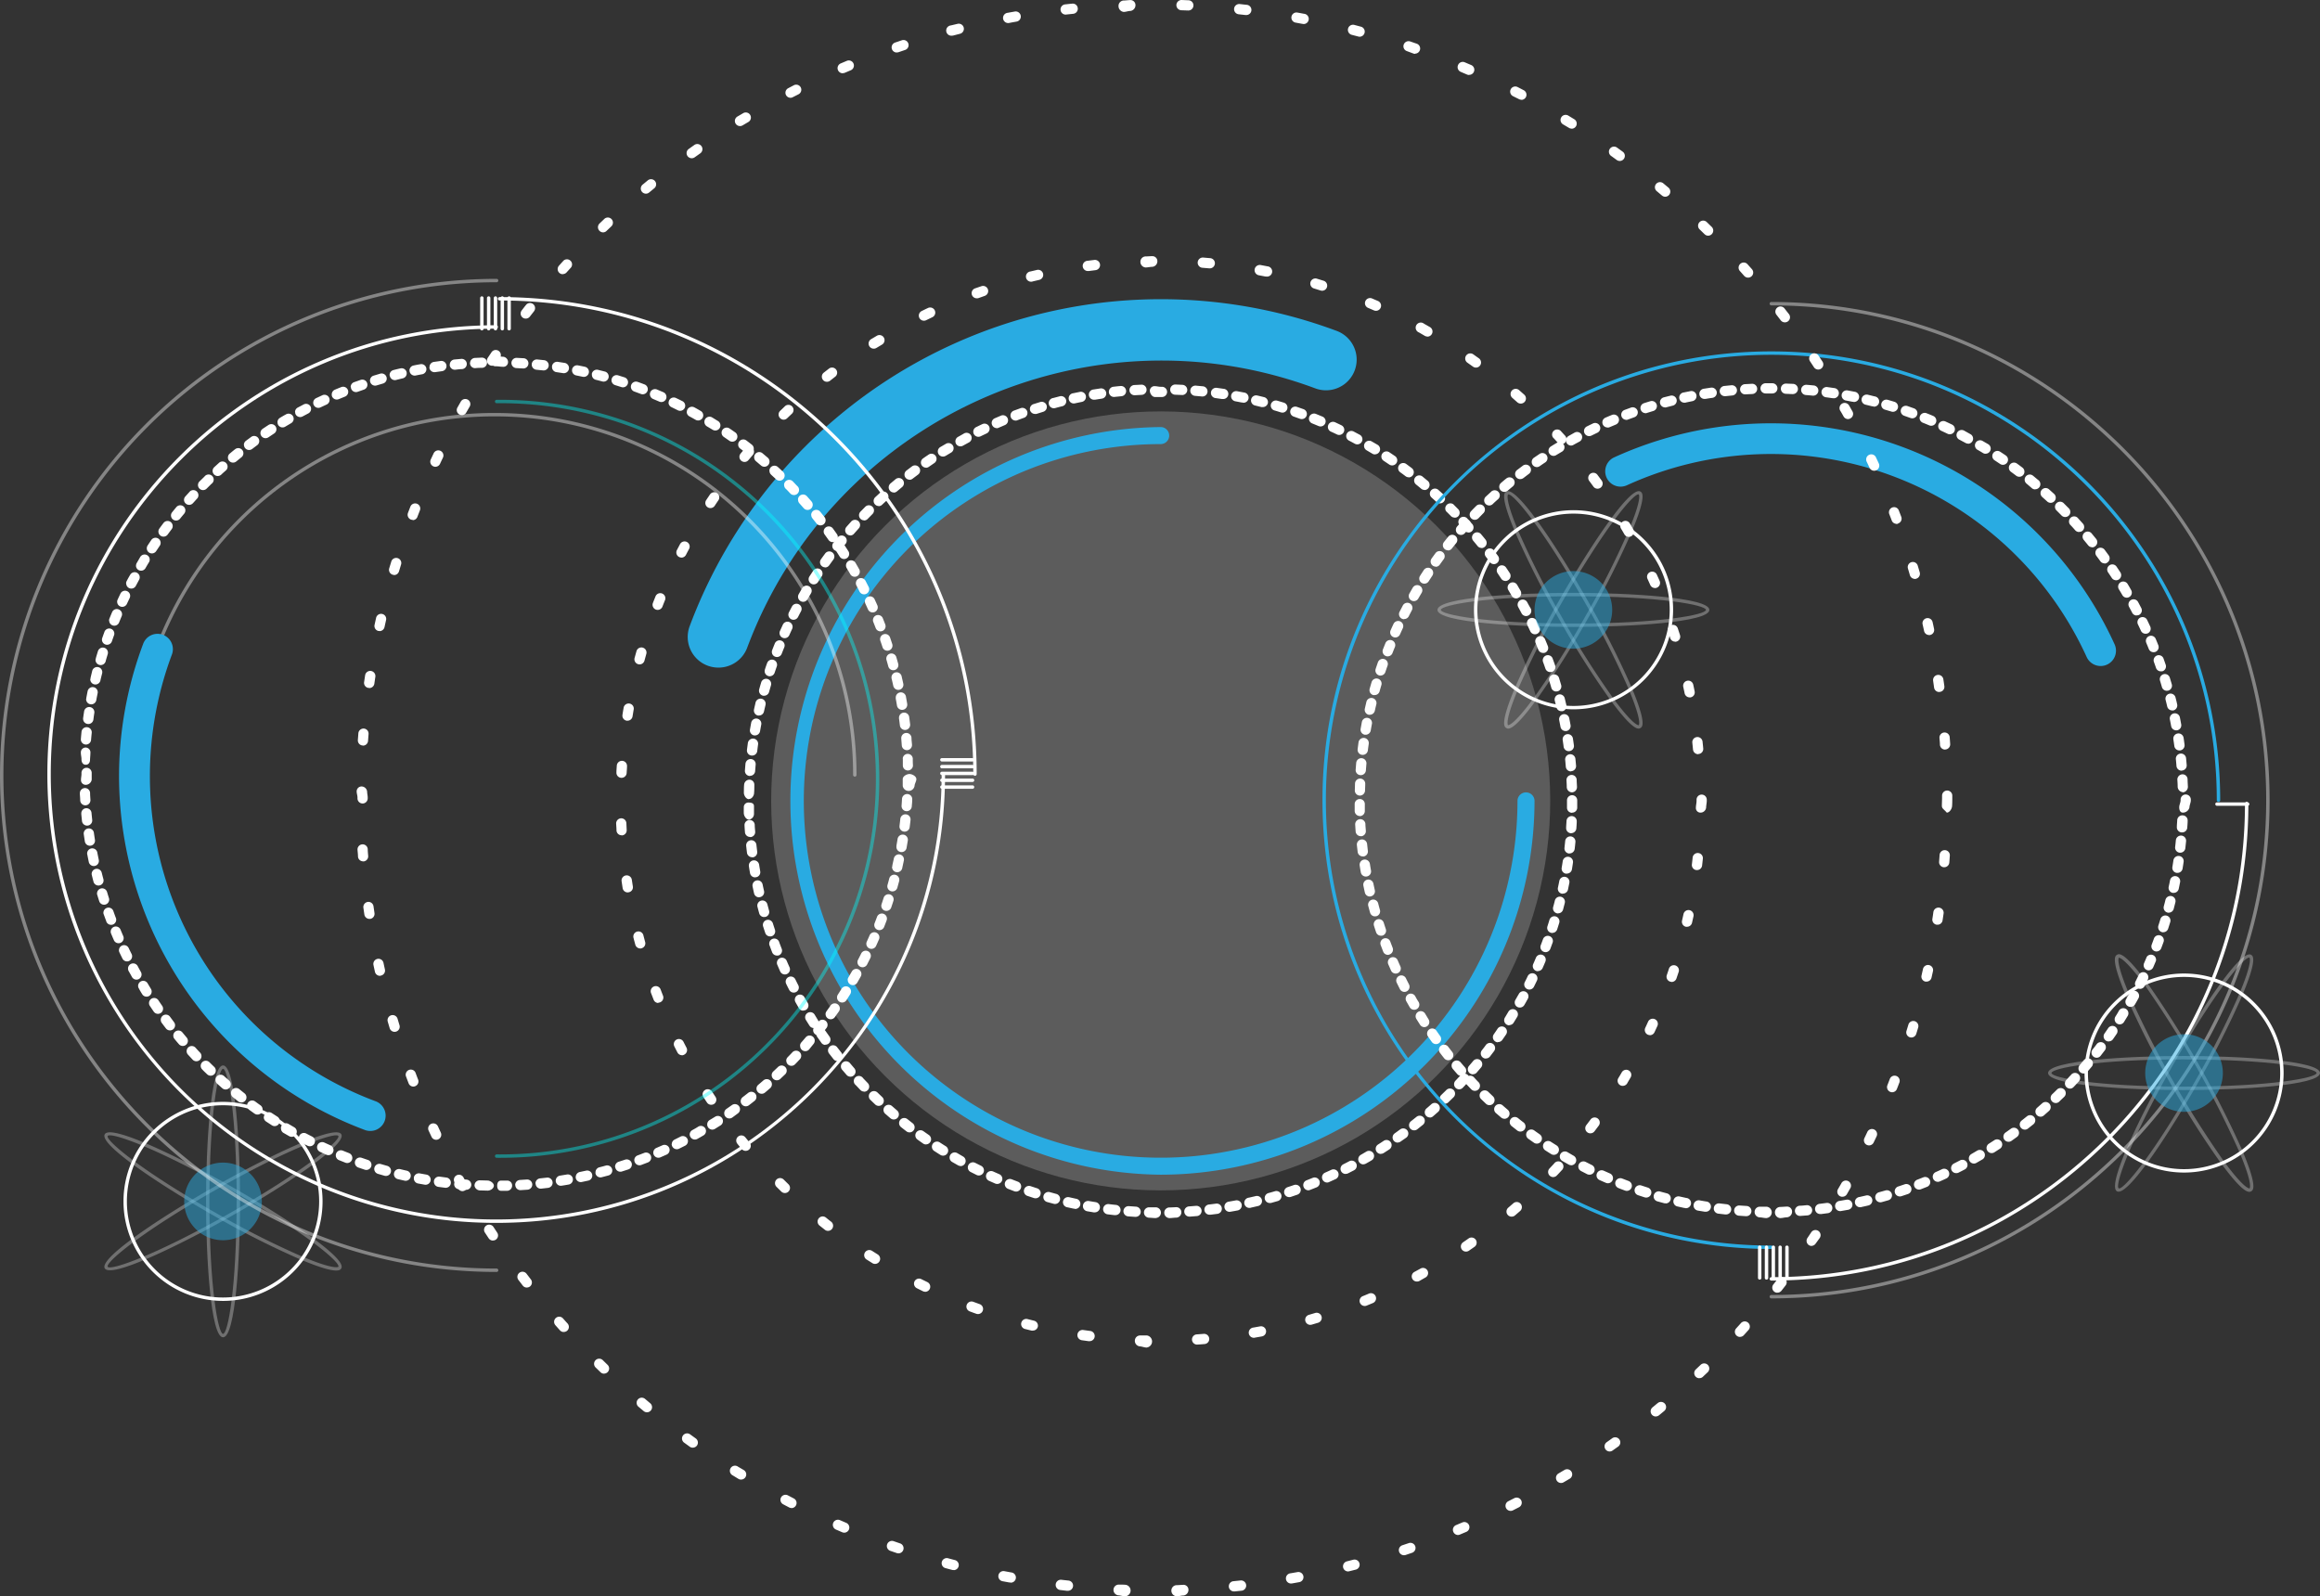 <svg xmlns="http://www.w3.org/2000/svg" viewBox="0 0 680.84 468.5"><rect x="0" y="0" width="680.84" height="468.5" fill="#333333" stroke="none"/><defs><style>.cls-1{fill:#fff;}.cls-2{opacity:0.2;}.cls-3{fill:#29abe2;}.cls-4{opacity:0.3;}.cls-5{opacity:0.5;}.cls-6{opacity:0.4;}.cls-7{fill:aqua;}</style></defs><title>资源 4</title><g id="图层_2" data-name="图层 2"><g id="Layer_1" data-name="Layer 1"><path class="cls-1" d="M339.17,357.5h0c-.68,0-1.35-.09-2-.11a1.54,1.54,0,0,1-1.46-1.58,1.51,1.51,0,0,1,1.54-1.47l2,0a1.57,1.57,0,0,1,0,3.13Zm4,0a1.56,1.56,0,0,1-1.5-1.55,1.53,1.53,0,0,1,1.47-1.57c.65,0,1.31-.05,2-.08a1.48,1.48,0,0,1,1.55,1.44,1.56,1.56,0,0,1-1.44,1.63c-.67,0-1.34.13-2,.13Zm-10-.36h-.09l-2-.14a1.5,1.5,0,1,1,.23-3l2,.14a1.5,1.5,0,0,1-.09,3Zm15.92-.07a1.5,1.5,0,0,1-.1-3l2-.16a1.5,1.5,0,0,1,.26,3l-2,.16Zm-21.87-.43h-.17l-2-.24a1.5,1.5,0,0,1,.38-3c.65.09,1.3.16,2,.23a1.5,1.5,0,0,1-.16,3Zm27.82-.13a1.5,1.5,0,0,1-.18-3c.66-.07,1.31-.16,2-.25a1.5,1.5,0,0,1,.4,3l-2,.25Zm-33.74-.67-.24,0-2-.34a1.5,1.5,0,1,1,.52-3l1.95.32a1.51,1.51,0,0,1-.24,3Zm39.65-.18a1.5,1.5,0,0,1-.25-3l1.94-.35a1.5,1.5,0,0,1,.55,2.95c-.66.13-1.32.24-2,.36Zm-45.53-.92-.31,0-2-.43a1.5,1.5,0,0,1,.67-2.93l1.92.43a1.5,1.5,0,0,1-.31,3Zm51.4-.23a1.5,1.5,0,0,1-.32-3l1.91-.44a1.5,1.5,0,1,1,.7,2.91l-2,.46A1.66,1.66,0,0,1,366.85,354.51Zm-57.21-1.15a1.65,1.65,0,0,1-.38-.05l-1.95-.53a1.5,1.5,0,1,1,.82-2.89l1.89.52a1.5,1.5,0,0,1-.38,2.95Zm63-.28A1.51,1.51,0,0,1,371.2,352a1.49,1.49,0,0,1,1.05-1.84c.64-.17,1.27-.35,1.9-.54a1.5,1.5,0,1,1,.84,2.88l-1.94.55A1.44,1.44,0,0,1,372.65,353.08Zm-68.75-1.39a1.76,1.76,0,0,1-.45-.07l-1.93-.64a1.5,1.5,0,0,1,1-2.84l1.88.62a1.5,1.5,0,0,1-.46,2.93Zm74.47-.34a1.5,1.5,0,0,1-.47-2.92l1.87-.63a1.5,1.5,0,1,1,1,2.83l-1.91.65A1.49,1.49,0,0,1,378.37,351.35Zm-80.13-1.63a1.64,1.64,0,0,1-.53-.09l-1.89-.73a1.5,1.5,0,0,1,1.1-2.79l1.84.71a1.5,1.5,0,0,1-.52,2.9Zm85.76-.37a1.51,1.51,0,0,1-1.4-1,1.49,1.49,0,0,1,.86-1.93l1.83-.73a1.5,1.5,0,0,1,1.12,2.79l-1.87.74A1.71,1.71,0,0,1,384,349.35Zm-91.32-1.87a1.61,1.61,0,0,1-.6-.12l-1.85-.82a1.5,1.5,0,0,1,1.24-2.73l1.81.8a1.49,1.49,0,0,1,.78,2A1.51,1.51,0,0,1,292.68,347.48Zm96.83-.41a1.51,1.51,0,0,1-1.37-.9,1.49,1.49,0,0,1,.76-2l1.79-.81a1.5,1.5,0,1,1,1.26,2.72l-1.83.83A1.46,1.46,0,0,1,389.51,347.07ZM287.24,345a1.43,1.43,0,0,1-.66-.16l-1.81-.91a1.5,1.5,0,0,1,1.38-2.66l1.76.88a1.5,1.5,0,0,1-.67,2.85Zm107.66-.45a1.5,1.5,0,0,1-.68-2.84c.59-.3,1.17-.59,1.75-.9a1.5,1.5,0,0,1,1.39,2.66l-1.79.92A1.5,1.5,0,0,1,394.9,344.52Zm-113-2.33a1.59,1.59,0,0,1-.73-.19l-1.75-1a1.5,1.5,0,0,1,1.5-2.6l1.71,1a1.51,1.51,0,0,1-.73,2.82Zm118.21-.48a1.5,1.5,0,0,1-.74-2.81l1.7-1a1.5,1.5,0,0,1,1.52,2.58c-.57.34-1.15.68-1.74,1A1.52,1.52,0,0,1,400.15,341.71Zm-123.36-2.56a1.54,1.54,0,0,1-.8-.23c-.57-.36-1.14-.72-1.7-1.09a1.5,1.5,0,1,1,1.63-2.51c.55.35,1.1.71,1.66,1.05a1.5,1.5,0,0,1-.79,2.78Zm128.48-.51a1.5,1.5,0,0,1-.81-2.77c.56-.35,1.11-.71,1.65-1.07a1.5,1.5,0,1,1,1.65,2.51l-1.69,1.09A1.49,1.49,0,0,1,405.27,338.64Zm-133.48-2.78a1.53,1.53,0,0,1-.86-.27c-.55-.39-1.1-.77-1.64-1.17A1.5,1.5,0,1,1,271,332l1.61,1.13a1.51,1.51,0,0,1-.86,2.74Zm138.43-.54a1.5,1.5,0,0,1-.86-2.73l1.59-1.15a1.5,1.5,0,0,1,1.77,2.43L411.09,335A1.48,1.48,0,0,1,410.22,335.32Zm-143.26-3a1.47,1.47,0,0,1-.91-.31c-.53-.41-1.07-.82-1.59-1.24a1.5,1.5,0,0,1,1.87-2.35l1.55,1.22a1.5,1.5,0,0,1-.92,2.68ZM415,331.75a1.53,1.53,0,0,1-1.18-.57,1.51,1.51,0,0,1,.26-2.11c.52-.4,1-.81,1.54-1.22a1.5,1.5,0,1,1,1.88,2.33l-1.57,1.26A1.53,1.53,0,0,1,415,331.75Zm-152.69-3.19a1.48,1.48,0,0,1-1-.36c-.52-.43-1-.87-1.53-1.32a1.5,1.5,0,0,1,2-2.25l1.49,1.29a1.5,1.5,0,0,1-1,2.64Zm157.3-.6a1.49,1.49,0,0,1-1.13-.52,1.51,1.51,0,0,1,.15-2.12c.5-.42,1-.86,1.48-1.29a1.5,1.5,0,0,1,2,2.23c-.5.45-1,.89-1.52,1.33A1.46,1.46,0,0,1,419.62,328Zm-161.76-3.39a1.5,1.5,0,0,1-1-.4l-1.46-1.4a1.5,1.5,0,0,1,2.09-2.15l1.42,1.36a1.5,1.5,0,0,1-1,2.59ZM424,323.94a1.48,1.48,0,0,1-1.08-.46,1.49,1.49,0,0,1,.05-2.12l1.41-1.37a1.5,1.5,0,1,1,2.1,2.13l-1.44,1.41A1.54,1.54,0,0,1,424,323.94Zm-170.42-3.57a1.46,1.46,0,0,1-1.08-.46c-.47-.48-.93-1-1.39-1.46a1.5,1.5,0,1,1,2.19-2c.45.47.9.95,1.36,1.42a1.5,1.5,0,0,1-1.08,2.54Zm174.64-.66a1.5,1.5,0,0,1-1.09-2.53l1.35-1.44a1.5,1.5,0,1,1,2.2,2c-.45.49-.91,1-1.37,1.47A1.51,1.51,0,0,1,428.26,319.71ZM249.58,316a1.48,1.48,0,0,1-1.13-.51l-1.32-1.53a1.5,1.5,0,0,1,2.3-1.94l1.28,1.5a1.49,1.49,0,0,1-.15,2.11A1.46,1.46,0,0,1,249.58,316Zm182.69-.69a1.46,1.46,0,0,1-1-.37,1.49,1.49,0,0,1-.16-2.11l1.27-1.5a1.5,1.5,0,0,1,2.31,1.91c-.43.52-.87,1-1.31,1.54A1.46,1.46,0,0,1,432.27,315.28Zm-186.51-3.9a1.49,1.49,0,0,1-1.17-.57l-1.24-1.59a1.5,1.5,0,1,1,2.38-1.82c.4.52.8,1,1.21,1.55a1.5,1.5,0,0,1-1.18,2.43Zm190.29-.73a1.45,1.45,0,0,1-.92-.32,1.5,1.5,0,0,1-.26-2.1c.4-.52.8-1,1.19-1.57a1.5,1.5,0,0,1,2.4,1.81l-1.22,1.6A1.51,1.51,0,0,1,436.05,310.65Zm-193.87-4A1.49,1.49,0,0,1,241,306l-1.16-1.65a1.5,1.5,0,1,1,2.47-1.7l1.13,1.6a1.51,1.51,0,0,1-.35,2.1A1.55,1.55,0,0,1,242.18,306.61Zm197.42-.77a1.5,1.5,0,0,1-1.22-2.36c.37-.54.75-1.08,1.11-1.63a1.5,1.5,0,0,1,2.49,1.69c-.38.55-.76,1.11-1.15,1.66A1.5,1.5,0,0,1,439.6,305.84Zm-200.76-4.18a1.5,1.5,0,0,1-1.27-.69c-.36-.56-.72-1.13-1.07-1.7a1.5,1.5,0,0,1,2.55-1.58l1,1.66a1.49,1.49,0,0,1-1.26,2.31Zm204.08-.8a1.47,1.47,0,0,1-.8-.24,1.49,1.49,0,0,1-.47-2.06l1-1.68a1.5,1.5,0,1,1,2.56,1.56c-.35.57-.7,1.15-1.06,1.72A1.52,1.52,0,0,1,442.92,300.86Zm-207.18-4.3a1.5,1.5,0,0,1-1.3-.75l-1-1.75a1.5,1.5,0,0,1,2.63-1.45l1,1.71a1.49,1.49,0,0,1-.55,2A1.46,1.46,0,0,1,235.74,296.56ZM446,295.71a1.47,1.47,0,0,1-.73-.19,1.5,1.5,0,0,1-.58-2c.33-.57.64-1.15,1-1.73a1.5,1.5,0,1,1,2.63,1.43c-.32.59-.64,1.18-1,1.77A1.51,1.51,0,0,1,446,295.71Zm-213.07-4.39a1.49,1.49,0,0,1-1.34-.82q-.47-.9-.9-1.8a1.5,1.5,0,0,1,2.69-1.32c.29.59.58,1.18.88,1.76a1.49,1.49,0,0,1-1.33,2.18Zm215.88-.89a1.44,1.44,0,0,1-.67-.16,1.5,1.5,0,0,1-.68-2q.45-.87.87-1.77a1.5,1.5,0,0,1,2.71,1.3c-.29.61-.59,1.21-.89,1.82A1.52,1.52,0,0,1,448.79,290.43ZM230.33,286a1.5,1.5,0,0,1-1.37-.89c-.27-.61-.54-1.23-.8-1.84a1.5,1.5,0,1,1,2.75-1.18c.26.6.52,1.2.79,1.79a1.51,1.51,0,0,1-1.37,2.12Zm221-.95a1.57,1.57,0,0,1-.6-.12,1.51,1.51,0,0,1-.78-2c.27-.6.53-1.21.78-1.81a1.5,1.5,0,1,1,2.77,1.15c-.26.63-.53,1.25-.8,1.86A1.5,1.5,0,0,1,451.33,285ZM228,280.45a1.51,1.51,0,0,1-1.4-.95c-.24-.63-.48-1.26-.71-1.89a1.5,1.5,0,1,1,2.81-1c.23.61.46,1.23.7,1.84a1.5,1.5,0,0,1-.85,1.94A1.52,1.52,0,0,1,228,280.45Zm225.56-1a1.71,1.71,0,0,1-.53-.1,1.51,1.51,0,0,1-.87-1.94c.24-.61.46-1.23.69-1.85a1.5,1.5,0,0,1,2.82,1c-.23.64-.46,1.27-.7,1.9A1.51,1.51,0,0,1,453.59,279.46ZM226,274.83a1.49,1.49,0,0,1-1.42-1c-.22-.64-.42-1.28-.63-1.92a1.5,1.5,0,0,1,2.87-.9c.19.62.4,1.25.6,1.87a1.51,1.51,0,0,1-.95,1.9A1.49,1.49,0,0,1,226,274.83Zm229.58-1a1.47,1.47,0,0,1-.46-.07,1.49,1.49,0,0,1-1-1.89c.2-.63.4-1.26.59-1.89a1.5,1.5,0,0,1,2.87.88c-.2.65-.4,1.29-.61,1.93A1.5,1.5,0,0,1,455.58,273.8Zm-231.33-4.68a1.5,1.5,0,0,1-1.45-1.1c-.18-.64-.35-1.29-.52-1.94a1.5,1.5,0,0,1,2.9-.76l.51,1.9a1.49,1.49,0,0,1-1,1.84A1.39,1.39,0,0,1,224.25,269.12Zm233-1.06a1.31,1.31,0,0,1-.39-.05,1.5,1.5,0,0,1-1.06-1.84c.18-.63.34-1.26.5-1.9a1.5,1.5,0,1,1,2.91.73c-.17.65-.33,1.3-.51,1.95A1.5,1.5,0,0,1,457.28,268.06Zm-234.5-4.73a1.51,1.51,0,0,1-1.46-1.17c-.15-.66-.29-1.32-.43-2a1.5,1.5,0,0,1,2.94-.62c.13.65.27,1.29.42,1.93a1.5,1.5,0,0,1-1.13,1.79A2,2,0,0,1,222.78,263.33Zm235.91-1.07a1.22,1.22,0,0,1-.32,0,1.49,1.49,0,0,1-1.14-1.78c.14-.64.27-1.28.4-1.93a1.5,1.5,0,1,1,2.94.59c-.13.66-.27,1.32-.41,2A1.5,1.5,0,0,1,458.69,262.26Zm-237.08-4.79a1.5,1.5,0,0,1-1.47-1.24c-.12-.67-.23-1.33-.33-2a1.5,1.5,0,1,1,3-.47c.1.65.21,1.29.32,1.94a1.49,1.49,0,0,1-1.22,1.73A1.15,1.15,0,0,1,221.61,257.47Zm238.21-1.08-.25,0a1.51,1.51,0,0,1-1.24-1.73c.11-.64.21-1.29.31-1.94a1.5,1.5,0,0,1,3,.44c-.09.66-.2,1.33-.31,2A1.49,1.49,0,0,1,459.82,256.39Zm-239.09-4.83a1.51,1.51,0,0,1-1.49-1.32c-.08-.66-.16-1.33-.23-2a1.5,1.5,0,1,1,3-.32c.07.65.15,1.3.23,2a1.5,1.5,0,0,1-1.31,1.68Zm239.91-1.09h-.17a1.5,1.5,0,0,1-1.32-1.66l.21-2a1.5,1.5,0,1,1,3,.29q-.09,1-.21,2A1.51,1.51,0,0,1,460.64,250.47Zm-240.5-4.86a1.5,1.5,0,0,1-1.49-1.39c-.05-.67-.1-1.34-.13-2a1.5,1.5,0,1,1,3-.17c0,.65.08,1.31.13,2a1.5,1.5,0,0,1-1.39,1.61Zm241-1.09h-.1a1.5,1.5,0,0,1-1.4-1.6c0-.65.08-1.31.11-2a1.5,1.5,0,1,1,3,.14c0,.67-.07,1.34-.11,2A1.5,1.5,0,0,1,461.18,244.52Zm-241.33-4c-.81,0-1.48-1.08-1.5-1.89s0-1.14,0-1.81a1.33,1.33,0,0,1,1.49-1.3h0c.83,0,1.5.24,1.5,1.06,0,.66,0,1.53,0,2.18a1.7,1.7,0,0,1-1.46,1.76Zm241.57-2h0a1.48,1.48,0,0,1-1.49-1.5c0-.66,0-1.29,0-1.94v-.22a1.5,1.5,0,1,1,3,0v.22c0,.67,0,1.32,0,2A1.46,1.46,0,0,1,461.42,238.5Zm-241.58-4h0c-.83,0-1.49-1.12-1.47-1.95s0-1.56.07-2.23a1.59,1.59,0,0,1,1.56-1.54,1.46,1.46,0,0,1,1.44,1.51c0,.66,0,1.7-.07,2.35C221.32,233.46,220.66,234.5,219.84,234.5Zm241.52-2a1.57,1.57,0,0,1-1.5-1.52c0-.66-.05-1.35-.08-2a1.51,1.51,0,0,1,1.42-1.59,1.48,1.48,0,0,1,1.57,1.41c0,.67.07,1.41.09,2.08a1.54,1.54,0,0,1-1.45,1.62Zm-241.23-4.8H220a1.5,1.5,0,0,1-1.39-1.61c.05-.67.1-1.34.16-2a1.53,1.53,0,0,1,1.63-1.36,1.49,1.49,0,0,1,1.36,1.63c-.05.65-.11,1.3-.16,2A1.49,1.49,0,0,1,220.13,227.7ZM461,226.4a1.5,1.5,0,0,1-1.49-1.38l-.18-2a1.5,1.5,0,1,1,3-.3c.07.67.13,1.34.19,2a1.51,1.51,0,0,1-1.37,1.62Zm-240.3-4.65h-.19a1.5,1.5,0,0,1-1.3-1.67c.08-.67.17-1.33.26-2a1.5,1.5,0,0,1,3,.41c-.09.65-.17,1.3-.25,2A1.5,1.5,0,0,1,220.71,221.75Zm239.66-1.29a1.51,1.51,0,0,1-1.49-1.31c-.08-.65-.18-1.3-.27-1.94a1.5,1.5,0,1,1,3-.45c.1.66.2,1.33.29,2a1.5,1.5,0,0,1-1.29,1.68Zm-238.79-4.62a1.18,1.18,0,0,1-.26,0,1.5,1.5,0,0,1-1.22-1.73c.12-.67.23-1.33.36-2a1.5,1.5,0,0,1,2.95.56c-.12.65-.24,1.29-.35,1.94A1.5,1.5,0,0,1,221.58,215.84Zm237.85-1.29a1.49,1.49,0,0,1-1.47-1.23c-.12-.64-.25-1.28-.37-1.93a1.49,1.49,0,0,1,1.17-1.76,1.5,1.5,0,0,1,1.77,1.17c.13.66.26,1.32.38,2a1.5,1.5,0,0,1-1.21,1.75A1.23,1.23,0,0,1,459.43,214.55ZM222.74,210a1.84,1.84,0,0,1-.33,0,1.51,1.51,0,0,1-1.13-1.8c.14-.65.3-1.31.45-2a1.5,1.5,0,1,1,2.92.7l-.45,1.92A1.49,1.49,0,0,1,222.74,210Zm235.47-1.27a1.5,1.5,0,0,1-1.46-1.16c-.15-.64-.31-1.28-.47-1.91a1.5,1.5,0,0,1,2.91-.74l.48,2a1.5,1.5,0,0,1-1.12,1.81A2,2,0,0,1,458.21,208.71Zm-234-4.52a1.45,1.45,0,0,1-.41-.06,1.51,1.51,0,0,1-1-1.85c.18-.64.36-1.29.56-1.94a1.5,1.5,0,1,1,2.87.86q-.27.93-.54,1.89A1.5,1.5,0,0,1,224.2,204.19Zm232.49-1.26a1.5,1.5,0,0,1-1.44-1.09c-.18-.63-.37-1.26-.56-1.88a1.5,1.5,0,1,1,2.86-.88c.2.64.39,1.28.58,1.93a1.5,1.5,0,0,1-1,1.86A1.4,1.4,0,0,1,456.69,202.93Zm-230.75-4.46a1.34,1.34,0,0,1-.48-.08,1.5,1.5,0,0,1-1-1.89q.31-1,.66-1.92a1.5,1.5,0,1,1,2.83,1c-.22.62-.43,1.24-.64,1.86A1.51,1.51,0,0,1,225.94,198.47Zm229-1.24a1.5,1.5,0,0,1-1.42-1q-.32-.93-.66-1.86a1.5,1.5,0,1,1,2.82-1c.23.63.46,1.26.68,1.9a1.5,1.5,0,0,1-.93,1.91A1.73,1.73,0,0,1,454.89,197.23ZM228,192.83a1.49,1.49,0,0,1-1.4-2q.36-.94.75-1.89a1.5,1.5,0,1,1,2.77,1.14c-.25.61-.49,1.22-.73,1.83A1.48,1.48,0,0,1,228,192.83Zm224.83-1.2a1.51,1.51,0,0,1-1.39-.94c-.24-.61-.49-1.21-.74-1.82a1.5,1.5,0,1,1,2.76-1.16c.26.62.52,1.24.76,1.86a1.5,1.5,0,0,1-.83,2A1.55,1.55,0,0,1,452.8,191.63ZM230.27,187.3a1.49,1.49,0,0,1-.61-.13,1.51,1.51,0,0,1-.76-2l.84-1.84a1.5,1.5,0,1,1,2.72,1.27c-.28.59-.55,1.19-.82,1.79A1.49,1.49,0,0,1,230.27,187.3Zm220.18-1.14a1.5,1.5,0,0,1-1.36-.88l-.84-1.77a1.5,1.5,0,0,1,2.71-1.3c.29.61.57,1.21.85,1.82a1.49,1.49,0,0,1-.74,2A1.51,1.51,0,0,1,450.45,186.16Zm-217.6-4.26a1.52,1.52,0,0,1-.68-.17,1.5,1.5,0,0,1-.65-2c.3-.6.61-1.19.93-1.79a1.5,1.5,0,0,1,2.65,1.4c-.31.58-.61,1.17-.91,1.75A1.5,1.5,0,0,1,232.85,181.9Zm215-1.09a1.51,1.51,0,0,1-1.33-.81c-.3-.58-.61-1.16-.92-1.73a1.5,1.5,0,1,1,2.63-1.43c.32.59.64,1.18,1,1.77a1.51,1.51,0,0,1-.64,2A1.56,1.56,0,0,1,447.83,180.81ZM235.7,176.63a1.56,1.56,0,0,1-.75-.2,1.49,1.49,0,0,1-.55-2.05c.33-.58.67-1.17,1-1.74a1.5,1.5,0,1,1,2.58,1.53l-1,1.7A1.49,1.49,0,0,1,235.7,176.63Zm209.24-1a1.51,1.51,0,0,1-1.29-.74c-.33-.57-.67-1.13-1-1.69a1.5,1.5,0,0,1,2.57-1.56l1,1.73a1.51,1.51,0,0,1-1.3,2.26ZM238.8,171.51a1.51,1.51,0,0,1-1.27-2.31l1.11-1.69a1.5,1.5,0,1,1,2.5,1.66c-.37.54-.72,1.09-1.08,1.65A1.5,1.5,0,0,1,238.8,171.51Zm203-1a1.49,1.49,0,0,1-1.25-.68l-1.09-1.64a1.5,1.5,0,0,1,2.48-1.68c.38.56.75,1.11,1.12,1.68a1.49,1.49,0,0,1-.44,2.07A1.44,1.44,0,0,1,441.8,170.52Zm-199.65-4a1.46,1.46,0,0,1-.87-.28,1.48,1.48,0,0,1-.35-2.09c.39-.55.78-1.09,1.18-1.63a1.5,1.5,0,1,1,2.41,1.78l-1.15,1.59A1.5,1.5,0,0,1,242.15,166.55Zm196.26-.94a1.5,1.5,0,0,1-1.21-.62c-.38-.53-.77-1.06-1.17-1.58a1.5,1.5,0,0,1,2.4-1.81l1.2,1.62a1.51,1.51,0,0,1-1.22,2.39Zm-192.68-3.84a1.51,1.51,0,0,1-1.17-2.43l1.26-1.58a1.5,1.5,0,0,1,2.33,1.9c-.42.51-.83,1-1.24,1.54A1.5,1.5,0,0,1,245.73,161.77Zm189.06-.91a1.48,1.48,0,0,1-1.17-.56c-.41-.51-.83-1-1.25-1.52a1.5,1.5,0,1,1,2.31-1.91c.43.51.85,1,1.27,1.55a1.5,1.5,0,0,1-.22,2.11A1.46,1.46,0,0,1,434.79,160.86Zm-185.24-3.69a1.46,1.46,0,0,1-1-.37,1.5,1.5,0,0,1-.15-2.12c.44-.51.89-1,1.34-1.51a1.5,1.5,0,1,1,2.23,2l-1.31,1.47A1.49,1.49,0,0,1,249.55,157.17Zm181.38-.86a1.47,1.47,0,0,1-1.12-.51l-1.32-1.46a1.5,1.5,0,1,1,2.21-2l1.35,1.5a1.51,1.51,0,0,1-.12,2.12A1.54,1.54,0,0,1,430.93,156.31Zm-177.34-3.55a1.5,1.5,0,0,1-1.08-2.54l1.41-1.44a1.5,1.5,0,1,1,2.13,2.12l-1.38,1.4A1.48,1.48,0,0,1,253.59,152.76Zm173.26-.82a1.5,1.5,0,0,1-1.07-.45c-.46-.47-.92-.93-1.39-1.39A1.5,1.5,0,0,1,426.5,148l1.42,1.43a1.5,1.5,0,0,1,0,2.12A1.48,1.48,0,0,1,426.85,151.94Zm-169-3.38a1.5,1.5,0,0,1-1-2.59l1.48-1.37a1.5,1.5,0,0,1,2,2.22l-1.44,1.33A1.47,1.47,0,0,1,257.84,148.56Zm164.72-.78a1.45,1.45,0,0,1-1-.4l-1.46-1.32a1.5,1.5,0,0,1,2-2.24c.5.45,1,.9,1.49,1.36a1.5,1.5,0,0,1-1,2.6Zm-160.27-3.2a1.48,1.48,0,0,1-1.14-.53,1.5,1.5,0,0,1,.17-2.12l1.54-1.29a1.5,1.5,0,0,1,1.91,2.31l-1.51,1.27A1.5,1.5,0,0,1,262.29,144.58Zm155.78-.75a1.5,1.5,0,0,1-1-.34c-.5-.43-1-.84-1.52-1.26a1.5,1.5,0,0,1,1.89-2.33l1.55,1.28a1.51,1.51,0,0,1,.19,2.12A1.49,1.49,0,0,1,418.07,143.83Zm-151.14-3a1.5,1.5,0,0,1-.92-2.69l1.61-1.22a1.5,1.5,0,1,1,1.79,2.41l-1.57,1.18A1.48,1.48,0,0,1,266.93,140.82Zm146.46-.71a1.52,1.52,0,0,1-.9-.3c-.52-.4-1.05-.79-1.58-1.17a1.5,1.5,0,1,1,1.77-2.43l1.62,1.21a1.5,1.5,0,0,1,.29,2.1A1.48,1.48,0,0,1,413.39,140.11Zm-141.65-2.82a1.5,1.5,0,0,1-.85-2.73c.55-.39,1.1-.76,1.66-1.14a1.5,1.5,0,0,1,1.67,2.49L272.6,137A1.51,1.51,0,0,1,271.74,137.29Zm136.79-.66a1.54,1.54,0,0,1-.84-.26l-1.64-1.1a1.5,1.5,0,0,1,1.65-2.51l1.68,1.13a1.5,1.5,0,0,1-.85,2.74ZM276.73,134a1.5,1.5,0,0,1-.8-2.78l1.72-1a1.5,1.5,0,0,1,1.54,2.57c-.56.34-1.12.68-1.67,1A1.54,1.54,0,0,1,276.73,134Zm126.78-.63a1.46,1.46,0,0,1-.78-.22l-1.69-1a1.5,1.5,0,1,1,1.52-2.59l1.73,1a1.5,1.5,0,0,1-.78,2.78ZM281.86,131a1.47,1.47,0,0,1-1.31-.77,1.5,1.5,0,0,1,.58-2c.58-.32,1.17-.65,1.76-1a1.5,1.5,0,1,1,1.42,2.64l-1.72.94A1.47,1.47,0,0,1,281.86,131Zm116.46-.58a1.57,1.57,0,0,1-.72-.18c-.57-.32-1.15-.63-1.73-.93a1.5,1.5,0,1,1,1.39-2.66l1.78.95a1.5,1.5,0,0,1-.72,2.82ZM287.14,128.2a1.5,1.5,0,0,1-.67-2.85c.6-.29,1.2-.59,1.81-.87a1.5,1.5,0,0,1,2,.71,1.51,1.51,0,0,1-.71,2l-1.77.85A1.43,1.43,0,0,1,287.14,128.2ZM393,127.66a1.51,1.51,0,0,1-.65-.15c-.6-.29-1.19-.57-1.79-.84a1.5,1.5,0,0,1,1.26-2.73c.61.29,1.22.57,1.83.87a1.49,1.49,0,0,1,.7,2A1.51,1.51,0,0,1,393,127.66Zm-100.46-2a1.51,1.51,0,0,1-1.38-.9,1.49,1.49,0,0,1,.78-2l1.85-.79a1.5,1.5,0,0,1,1.15,2.77l-1.8.77A1.61,1.61,0,0,1,292.54,125.69Zm95-.5a1.52,1.52,0,0,1-.59-.12l-1.82-.75a1.5,1.5,0,1,1,1.12-2.78l1.87.77a1.5,1.5,0,0,1-.58,2.88Zm-89.48-1.73a1.5,1.5,0,0,1-.53-2.91l1.89-.69a1.5,1.5,0,1,1,1,2.82l-1.84.68A1.71,1.71,0,0,1,298.06,123.46ZM382,123a1.52,1.52,0,0,1-.51-.09l-1.86-.66a1.5,1.5,0,1,1,1-2.83l1.91.67A1.5,1.5,0,0,1,382,123Zm-78.26-1.51a1.52,1.52,0,0,1-1.43-1,1.5,1.5,0,0,1,1-1.89l1.93-.6a1.5,1.5,0,1,1,.87,2.87l-1.88.59A1.47,1.47,0,0,1,303.7,121.49Zm72.57-.4a1.72,1.72,0,0,1-.44-.06c-.62-.2-1.25-.39-1.88-.57a1.49,1.49,0,0,1-1-1.86,1.5,1.5,0,0,1,1.86-1l1.93.58a1.5,1.5,0,0,1-.45,2.93Zm-66.84-1.28a1.5,1.5,0,0,1-.38-3l1.95-.51a1.5,1.5,0,0,1,.73,2.92c-.64.15-1.28.32-1.91.49A1.74,1.74,0,0,1,309.43,119.81Zm61.09-.34a1.61,1.61,0,0,1-.37,0l-1.91-.47a1.51,1.51,0,0,1-1.11-1.81,1.49,1.49,0,0,1,1.8-1.11c.66.15,1.31.31,2,.48a1.5,1.5,0,0,1,1.09,1.82A1.51,1.51,0,0,1,370.52,119.47Zm-55.28-1.06a1.5,1.5,0,0,1-.31-3l2-.41a1.5,1.5,0,0,1,.58,2.94l-1.93.4A1.73,1.73,0,0,1,315.24,118.41Zm49.46-.27-.3,0-1.93-.37a1.5,1.5,0,1,1,.55-2.95l2,.38a1.5,1.5,0,0,1-.29,3Zm-43.58-.83a1.5,1.5,0,0,1-.24-3l2-.31a1.5,1.5,0,0,1,.43,3l-1.94.3Zm37.7-.2-.23,0-1.95-.28a1.5,1.5,0,1,1,.4-3l2,.28a1.5,1.5,0,0,1-.22,3ZM327,116.5a1.5,1.5,0,0,1-.17-3q1-.12,2-.21a1.5,1.5,0,0,1,.28,3l-2,.2Zm25.85-.14h-.16l-2-.18a1.5,1.5,0,1,1,.25-3l2,.19a1.5,1.5,0,0,1-.15,3ZM333,116a1.5,1.5,0,0,1-.09-3l2-.1a1.47,1.47,0,0,1,1.57,1.43,1.5,1.5,0,0,1-1.43,1.56l-2,.11Zm13.94-.07h-.08l-2-.08a1.5,1.5,0,1,1,.1-3l2,.09a1.5,1.5,0,0,1-.07,3Zm-8,.59c-.82,0-1.49-1-1.5-1.85a1.35,1.35,0,0,1,1.48-1.33c.56,0,1.12.18,1.68.18H341a1.5,1.5,0,0,1,0,3h-2Z"/><path class="cls-1" d="M336.49,395.5h0c-.67,0-1.34-.32-2-.35a1.63,1.63,0,0,1-1.45-1.69,1.55,1.55,0,0,1,1.56-1.51c.66,0,1.31,0,2,0a1.79,1.79,0,0,1,0,3.53Zm14.87-.87a1.5,1.5,0,0,1-.1-3l2-.15a1.51,1.51,0,0,1,1.61,1.38,1.49,1.49,0,0,1-1.38,1.61c-.66.06-1.33.11-2,.15Zm-31.68-1h-.2l-2-.28a1.5,1.5,0,1,1,.43-3l1.95.27a1.5,1.5,0,0,1-.2,3Zm48.42-1a1.5,1.5,0,0,1-.26-3l1.94-.35a1.49,1.49,0,0,1,1.75,1.2,1.5,1.5,0,0,1-1.2,1.75l-2,.35A1.15,1.15,0,0,1,368.1,392.62Zm-65-2.1a1.47,1.47,0,0,1-.36,0l-1.94-.48a1.5,1.5,0,0,1,.74-2.91l1.91.48a1.5,1.5,0,0,1,1.11,1.81A1.51,1.51,0,0,1,303.11,390.52Zm81.42-1.69a1.5,1.5,0,0,1-.41-2.94l1.88-.56a1.5,1.5,0,0,1,.87,2.87l-1.92.57A1.52,1.52,0,0,1,384.53,388.83ZM287,385.67a1.31,1.31,0,0,1-.51-.09q-.94-.33-1.89-.69a1.5,1.5,0,1,1,1.05-2.81l1.86.68a1.5,1.5,0,0,1-.51,2.91Zm113.5-2.37a1.5,1.5,0,0,1-.57-2.89c.61-.24,1.21-.49,1.81-.75a1.5,1.5,0,1,1,1.17,2.77l-1.84.76A1.44,1.44,0,0,1,400.46,383.3Zm-129-4.18a1.51,1.51,0,0,1-.65-.15l-1.8-.89a1.51,1.51,0,0,1-.67-2,1.49,1.49,0,0,1,2-.66l1.77.87a1.5,1.5,0,0,1-.66,2.85Zm144.29-3a1.5,1.5,0,0,1-.71-2.82l1.72-.94a1.5,1.5,0,1,1,1.45,2.62l-1.75,1A1.5,1.5,0,0,1,415.7,376.11Zm-159-5.17a1.42,1.42,0,0,1-.79-.23l-1.7-1.07a1.5,1.5,0,0,1,1.62-2.53l1.67,1.06a1.5,1.5,0,0,1-.8,2.77Zm173.43-3.61a1.5,1.5,0,0,1-.85-2.74c.54-.37,1.08-.74,1.61-1.12a1.5,1.5,0,0,1,1.73,2.46l-1.64,1.14A1.49,1.49,0,0,1,430.09,367.33Zm-187.23-6.09a1.45,1.45,0,0,1-.92-.32l-1.57-1.24a1.5,1.5,0,1,1,1.88-2.34c.51.41,1,.82,1.54,1.22a1.51,1.51,0,0,1,.25,2.11A1.47,1.47,0,0,1,242.86,361.24Zm200.61-4.17a1.49,1.49,0,0,1-1.14-.52,1.5,1.5,0,0,1,.17-2.12l1.48-1.28a1.5,1.5,0,1,1,2,2.26l-1.51,1.3A1.47,1.47,0,0,1,443.47,357.07Zm-213.3-6.93a1.51,1.51,0,0,1-1-.42l-1.43-1.41a1.51,1.51,0,0,1,0-2.12,1.49,1.49,0,0,1,2.12,0l1.4,1.38a1.5,1.5,0,0,1-1,2.57Zm225.52-4.68a1.5,1.5,0,0,1-1.09-2.53l1.35-1.44a1.5,1.5,0,1,1,2.2,2c-.45.49-.91,1-1.37,1.46A1.49,1.49,0,0,1,455.69,345.46Zm-237-7.7a1.47,1.47,0,0,1-1.15-.54c-.43-.51-.85-1-1.28-1.55a1.5,1.5,0,0,1,2.34-1.88c.41.5.82,1,1.24,1.51a1.49,1.49,0,0,1-1.15,2.46Zm247.9-5.14a1.5,1.5,0,0,1-1.19-2.41l1.19-1.57a1.5,1.5,0,1,1,2.4,1.79l-1.2,1.6A1.51,1.51,0,0,1,466.62,332.62Zm-258-8.38a1.48,1.48,0,0,1-1.24-.66c-.38-.56-.74-1.12-1.1-1.68a1.5,1.5,0,0,1,2.51-1.63l1.08,1.64a1.51,1.51,0,0,1-.41,2.08A1.52,1.52,0,0,1,208.64,324.24Zm267.49-5.55a1.49,1.49,0,0,1-.78-.22,1.5,1.5,0,0,1-.5-2.06c.34-.56.68-1.12,1-1.69a1.5,1.5,0,1,1,2.58,1.53c-.34.57-.68,1.15-1,1.72A1.5,1.5,0,0,1,476.13,318.69Zm-276.07-9a1.5,1.5,0,0,1-1.33-.8c-.31-.59-.61-1.18-.91-1.78a1.5,1.5,0,0,1,2.68-1.35c.29.58.59,1.16.89,1.74a1.49,1.49,0,0,1-.64,2A1.41,1.41,0,0,1,200.06,309.73Zm284.05-5.9a1.61,1.61,0,0,1-.64-.14,1.51,1.51,0,0,1-.72-2c.28-.59.55-1.19.82-1.79a1.5,1.5,0,0,1,2.74,1.24l-.84,1.82A1.51,1.51,0,0,1,484.11,303.83Zm-291-9.43a1.49,1.49,0,0,1-1.39-1l-.72-1.86a1.5,1.5,0,1,1,2.8-1.07c.24.62.47,1.23.71,1.84a1.51,1.51,0,0,1-1.4,2Zm297.38-6.2a1.67,1.67,0,0,1-.49-.08,1.51,1.51,0,0,1-.93-1.91c.21-.62.43-1.25.63-1.87a1.5,1.5,0,1,1,2.85.94c-.21.64-.43,1.27-.64,1.9A1.51,1.51,0,0,1,490.45,288.2Zm-302.68-9.81a1.49,1.49,0,0,1-1.45-1.1c-.17-.64-.35-1.29-.51-1.94a1.5,1.5,0,1,1,2.9-.75c.16.63.33,1.27.5,1.9a1.49,1.49,0,0,1-1.05,1.84A1.31,1.31,0,0,1,187.77,278.39ZM495.08,272a1.86,1.86,0,0,1-.33,0,1.5,1.5,0,0,1-1.13-1.8c.14-.64.29-1.28.43-1.92a1.5,1.5,0,0,1,1.78-1.15,1.51,1.51,0,0,1,1.15,1.79c-.14.65-.29,1.3-.44,1.95A1.5,1.5,0,0,1,495.08,272ZM184.2,261.92a1.51,1.51,0,0,1-1.48-1.27l-.3-2a1.5,1.5,0,0,1,3-.44l.3,1.95a1.49,1.49,0,0,1-1.24,1.72ZM498,255.36h-.18a1.49,1.49,0,0,1-1.31-1.66c.08-.65.15-1.3.22-2a1.5,1.5,0,1,1,3,.32c-.07.66-.14,1.33-.22,2A1.5,1.5,0,0,1,498,255.36ZM182.41,245.15a1.49,1.49,0,0,1-1.49-1.42c0-.66-.07-1.33-.1-2a1.5,1.5,0,0,1,3-.12l.09,2a1.5,1.5,0,0,1-1.42,1.58ZM499,238.5h0a1.34,1.34,0,0,1-1.31-1.5c0-.65.19-1.29.19-1.94v-.35a1.5,1.5,0,1,1,3,0V235c0,.68-.18,1.33-.19,2A1.65,1.65,0,0,1,499,238.5ZM182.4,228.29h-.08a1.5,1.5,0,0,1-1.42-1.58c0-.66.07-1.33.11-2a1.5,1.5,0,1,1,3,.18c0,.66-.08,1.31-.11,2A1.51,1.51,0,0,1,182.4,228.29Zm315.93-6.94a1.51,1.51,0,0,1-1.49-1.36c-.06-.65-.13-1.3-.2-2a1.5,1.5,0,0,1,3-.33c.07.67.14,1.33.2,2a1.49,1.49,0,0,1-1.35,1.63Zm-314.18-9.83a.93.93,0,0,1-.23,0,1.49,1.49,0,0,1-1.25-1.71q.15-1,.33-2a1.5,1.5,0,1,1,2.95.51c-.11.64-.21,1.29-.32,1.94A1.49,1.49,0,0,1,184.15,211.52Zm311.7-6.84a1.51,1.51,0,0,1-1.47-1.21c-.13-.64-.27-1.28-.41-1.92a1.5,1.5,0,0,1,2.93-.64c.15.66.28,1.31.42,2a1.49,1.49,0,0,1-1.17,1.76A1.08,1.08,0,0,1,495.85,204.68ZM187.68,195a1.32,1.32,0,0,1-.39-.06,1.5,1.5,0,0,1-1.06-1.83l.54-1.94a1.5,1.5,0,1,1,2.88.83c-.17.63-.35,1.26-.52,1.89A1.5,1.5,0,0,1,187.68,195Zm303.91-6.68a1.52,1.52,0,0,1-1.43-1c-.19-.63-.4-1.25-.6-1.87a1.5,1.5,0,1,1,2.84-.95c.21.63.42,1.27.62,1.9a1.5,1.5,0,0,1-1,1.89A1.47,1.47,0,0,1,491.59,188.36ZM193,179a1.47,1.47,0,0,1-.54-.1,1.5,1.5,0,0,1-.85-1.94c.24-.63.49-1.25.74-1.87a1.5,1.5,0,1,1,2.78,1.12c-.25.61-.49,1.22-.73,1.84A1.5,1.5,0,0,1,193,179Zm292.67-6.42a1.51,1.51,0,0,1-1.38-.9c-.26-.59-.53-1.19-.8-1.78a1.5,1.5,0,0,1,2.73-1.25c.28.61.55,1.21.82,1.82a1.51,1.51,0,0,1-.77,2A1.41,1.41,0,0,1,485.62,172.6Zm-285.7-8.94a1.53,1.53,0,0,1-.69-.17,1.5,1.5,0,0,1-.64-2c.3-.59.62-1.18.93-1.77a1.5,1.5,0,1,1,2.65,1.41c-.31.58-.62,1.16-.92,1.75A1.51,1.51,0,0,1,199.92,163.66ZM478,157.57a1.51,1.51,0,0,1-1.3-.75c-.32-.57-.65-1.13-1-1.7a1.5,1.5,0,0,1,2.58-1.53c.34.58.68,1.15,1,1.73a1.49,1.49,0,0,1-.55,2.05A1.53,1.53,0,0,1,478,157.57Zm-269.52-8.45a1.46,1.46,0,0,1-.82-.25,1.5,1.5,0,0,1-.42-2.08c.36-.56.74-1.11,1.11-1.66a1.5,1.5,0,1,1,2.48,1.69c-.37.54-.73,1.08-1.09,1.63A1.52,1.52,0,0,1,208.47,149.12Zm260.34-5.69a1.48,1.48,0,0,1-1.21-.62c-.38-.53-.77-1.05-1.16-1.58a1.5,1.5,0,1,1,2.4-1.79c.4.53.79,1.07,1.19,1.61a1.5,1.5,0,0,1-.33,2.09A1.48,1.48,0,0,1,468.81,143.43Zm-250.28-7.85a1.51,1.51,0,0,1-1-.35,1.49,1.49,0,0,1-.2-2.11l1.29-1.54a1.5,1.5,0,1,1,2.29,1.95l-1.27,1.5A1.48,1.48,0,0,1,218.53,135.58Zm239.65-5.24a1.5,1.5,0,0,1-1.11-.49c-.44-.49-.88-1-1.33-1.45a1.5,1.5,0,0,1,2.2-2c.46.49.91,1,1.36,1.48a1.49,1.49,0,0,1-.11,2.11A1.51,1.51,0,0,1,458.18,130.34ZM230,123.18a1.51,1.51,0,0,1-1.07-.46,1.49,1.49,0,0,1,0-2.12l1.44-1.39a1.5,1.5,0,0,1,2.07,2.17L231,122.75A1.52,1.52,0,0,1,230,123.18Zm216.28-4.73a1.52,1.52,0,0,1-1-.38l-1.47-1.3a1.5,1.5,0,1,1,2-2.27l1.5,1.33a1.5,1.5,0,0,1-1,2.62Zm-203.6-6.4a1.47,1.47,0,0,1-1.18-.57,1.51,1.51,0,0,1,.25-2.11l1.58-1.23a1.5,1.5,0,0,1,1.82,2.38l-1.54,1.21A1.5,1.5,0,0,1,242.63,112.05Zm190.45-4.16a1.51,1.51,0,0,1-.87-.29l-1.61-1.14a1.5,1.5,0,1,1,1.73-2.45l1.63,1.16a1.5,1.5,0,0,1-.88,2.72ZM256.4,102.33a1.52,1.52,0,0,1-1.27-.7,1.5,1.5,0,0,1,.48-2.07l1.69-1a1.5,1.5,0,1,1,1.57,2.56l-1.67,1A1.46,1.46,0,0,1,256.4,102.33Zm162.49-3.56a1.54,1.54,0,0,1-.74-.19l-1.71-1A1.5,1.5,0,1,1,417.89,95l1.75,1a1.5,1.5,0,0,1-.75,2.8ZM271.13,94.13a1.5,1.5,0,0,1-.66-2.84q.9-.45,1.8-.87a1.5,1.5,0,1,1,1.28,2.71l-1.76.85A1.55,1.55,0,0,1,271.13,94.13Zm132.68-2.91a1.61,1.61,0,0,1-.6-.12l-1.81-.78a1.5,1.5,0,0,1,1.16-2.76l1.85.79a1.5,1.5,0,0,1-.6,2.87ZM286.65,87.55a1.5,1.5,0,0,1-.52-2.91L288,84a1.5,1.5,0,1,1,1,2.83l-1.85.66A1.52,1.52,0,0,1,286.65,87.55ZM388,85.33a1.76,1.76,0,0,1-.45-.07l-1.88-.58a1.5,1.5,0,1,1,.86-2.87l1.91.59a1.5,1.5,0,0,1-.44,2.93Zm-85.23-2.66a1.5,1.5,0,0,1-.36-3l1.95-.46a1.5,1.5,0,0,1,.68,2.92l-1.91.45A1.49,1.49,0,0,1,302.78,82.67Zm68.89-1.51a1.36,1.36,0,0,1-.29,0l-1.94-.37a1.5,1.5,0,0,1,.55-3l2,.38a1.5,1.5,0,0,1-.29,3Zm-52.32-1.62a1.5,1.5,0,0,1-.2-3l2-.25a1.5,1.5,0,1,1,.36,3l-1.95.25ZM355,78.76h-.13l-2-.17a1.5,1.5,0,0,1,.23-3l2,.17a1.5,1.5,0,0,1-.14,3Zm-18.83-.26a1.65,1.65,0,0,1-1.5-1.62,1.57,1.57,0,0,1,1.46-1.62c.67,0,1.33-.07,2-.08a1.47,1.47,0,0,1,1.52,1.46,1.64,1.64,0,0,1-1.47,1.67c-.66,0-1.31.19-2,.19Z"/><g class="cls-2"><circle class="cls-1" cx="340.62" cy="235.06" r="114.31" transform="translate(-66.44 309.7) rotate(-45)"/></g><path class="cls-3" d="M340.62,344.77a109.72,109.72,0,0,1,0-219.43,2.5,2.5,0,0,1,0,5A104.72,104.72,0,1,0,445.33,235.06a2.5,2.5,0,0,1,5,0A109.83,109.83,0,0,1,340.62,344.77Z"/><path class="cls-3" d="M210.82,195.94a9.16,9.16,0,0,1-3.15-.57,9,9,0,0,1-5.28-11.58,147.64,147.64,0,0,1,190-86.63,9,9,0,0,1-6.3,16.86c-67-25-141.79,9.11-166.81,76.07A9,9,0,0,1,210.82,195.94Z"/><g class="cls-4"><path class="cls-1" d="M461.74,184c-16,0-39.9-1.33-39.9-5s23.86-5,39.9-5,39.9,1.33,39.9,5S477.78,184,461.74,184Zm0-9c-25.54,0-38.9,2.6-38.9,4s13.36,4,38.9,4,38.9-2.6,38.9-4S487.28,175,461.74,175Z"/></g><g class="cls-4"><path class="cls-1" d="M442.6,213.84a1,1,0,0,1-.54-.16c-.55-.31-2-1.14,2.71-12.24a259.89,259.89,0,0,1,12.62-24.94c7.92-13.95,20.84-34.06,24-32.24h0c.54.31,2,1.13-2.72,12.23a259.89,259.89,0,0,1-12.62,24.94,260,260,0,0,1-14.92,23.63C445.63,212.67,443.52,213.84,442.6,213.84Zm38.19-68.75c-1.63,0-10.32,10.38-22.53,31.91a261.29,261.29,0,0,0-12.57,24.83c-4.25,10-3.15,11-3.14,11s1.41.45,7.81-8.33a260.35,260.35,0,0,0,14.85-23.54,257.81,257.81,0,0,0,12.57-24.84c4.25-10,3.16-11,3.14-11A.28.28,0,0,0,480.79,145.09Z"/></g><g class="cls-4"><path class="cls-1" d="M480.87,213.84c-.92,0-3-1.17-8.56-8.78a260,260,0,0,1-14.92-23.63,259.89,259.89,0,0,1-12.62-24.94c-4.72-11.1-3.26-11.92-2.71-12.23h0c3.19-1.81,16.11,18.29,24,32.24a259.89,259.89,0,0,1,12.62,24.94c4.72,11.1,3.26,11.93,2.71,12.24A1,1,0,0,1,480.87,213.84Zm-38.32-68.71s-1.1,1,3.14,11a260.15,260.15,0,0,0,12.57,24.84,260.21,260.21,0,0,0,14.86,23.54c6.39,8.78,7.8,8.34,7.8,8.33s1.11-1-3.14-11A258.94,258.94,0,0,0,465.21,177c-12.6-22.22-21.44-32.55-22.66-31.87Z"/></g><g class="cls-5"><path class="cls-3" d="M473.12,179a11.39,11.39,0,1,1-11.38-11.39A11.37,11.37,0,0,1,473.12,179Z"/></g><path class="cls-1" d="M461.74,208.18A29.22,29.22,0,1,1,491,179,29.25,29.25,0,0,1,461.74,208.18Zm0-57.43A28.22,28.22,0,1,0,490,179,28.25,28.25,0,0,0,461.74,150.75Z"/><path class="cls-1" d="M518.38,357.5h0c-.67,0-1.34-.2-2-.21a1.58,1.58,0,0,1-1.46-1.63,1.53,1.53,0,0,1,1.54-1.5c.65,0,1.31,0,2,0a1.67,1.67,0,0,1,0,3.32Zm4,0a1.67,1.67,0,0,1-1.5-1.65,1.58,1.58,0,0,1,1.47-1.62c.66,0,1.31-.08,2-.1a1.46,1.46,0,0,1,1.56,1.42,1.66,1.66,0,0,1-1.44,1.72c-.67,0-1.34.23-2,.23Zm-10-.56h-.09l-2-.14a1.51,1.51,0,0,1-1.38-1.61,1.49,1.49,0,0,1,1.62-1.38l2,.13a1.5,1.5,0,0,1-.09,3Zm15.92-.07a1.5,1.5,0,0,1-.11-3c.66,0,1.31-.09,2-.15a1.52,1.52,0,0,1,1.62,1.37,1.5,1.5,0,0,1-1.37,1.62l-2,.15Zm-21.87-.44h-.17l-2-.23a1.5,1.5,0,0,1,.37-3l2,.23a1.5,1.5,0,0,1-.16,3Zm27.81-.12a1.5,1.5,0,0,1-.17-3l1.95-.25a1.5,1.5,0,1,1,.4,3l-2,.26Zm-33.74-.68a1.06,1.06,0,0,1-.24,0l-2-.33a1.5,1.5,0,1,1,.52-3c.65.12,1.29.23,1.94.33a1.5,1.5,0,0,1-.24,3Zm39.66-.18a1.5,1.5,0,0,1-.25-3l1.94-.34a1.5,1.5,0,1,1,.55,2.95l-2,.35A1.06,1.06,0,0,1,540.19,355.45Zm-45.53-.91a1.63,1.63,0,0,1-.31,0l-2-.44a1.5,1.5,0,1,1,.67-2.92l1.92.42a1.5,1.5,0,0,1-.31,3Zm51.39-.23a1.5,1.5,0,0,1-.32-3l1.92-.44a1.5,1.5,0,0,1,.7,2.92c-.66.16-1.31.31-2,.45A1.24,1.24,0,0,1,546.05,354.31Zm-57.2-1.16a1.31,1.31,0,0,1-.39,0l-1.94-.53a1.5,1.5,0,1,1,.81-2.88l1.9.51a1.5,1.5,0,0,1-.38,2.95Zm63-.28a1.5,1.5,0,0,1-.39-2.95l1.89-.53a1.5,1.5,0,1,1,.84,2.88l-1.94.55A1.83,1.83,0,0,1,551.85,352.87Zm-68.74-1.39a1.47,1.47,0,0,1-.46-.07l-1.92-.63a1.5,1.5,0,0,1,1-2.84l1.87.61a1.5,1.5,0,0,1-.45,2.93Zm74.47-.33a1.5,1.5,0,0,1-.47-2.93l1.86-.63a1.5,1.5,0,0,1,1,2.84l-1.91.64A1.6,1.6,0,0,1,557.58,351.15Zm-80.14-1.63a1.37,1.37,0,0,1-.52-.1q-1-.35-1.89-.72a1.5,1.5,0,1,1,1.1-2.79l1.84.71a1.5,1.5,0,0,1-.53,2.9Zm85.77-.38a1.5,1.5,0,0,1-.54-2.9l1.83-.72a1.5,1.5,0,0,1,1.12,2.78l-1.88.74A1.39,1.39,0,0,1,563.21,349.14Zm-91.32-1.86a1.41,1.41,0,0,1-.6-.13c-.62-.26-1.24-.54-1.85-.81a1.5,1.5,0,1,1,1.24-2.74l1.8.8a1.5,1.5,0,0,1-.59,2.88Zm96.83-.42a1.5,1.5,0,0,1-.61-2.87c.6-.26,1.19-.53,1.78-.81a1.5,1.5,0,1,1,1.26,2.72c-.6.28-1.21.56-1.83.83A1.41,1.41,0,0,1,568.72,346.86Zm-102.27-2.1a1.55,1.55,0,0,1-.66-.15L464,343.7a1.5,1.5,0,0,1,1.37-2.67l1.76.89a1.49,1.49,0,0,1-.66,2.84Zm107.65-.45a1.49,1.49,0,0,1-1.34-.82,1.51,1.51,0,0,1,.67-2l1.74-.89a1.5,1.5,0,1,1,1.4,2.65c-.6.32-1.2.62-1.79.92A1.51,1.51,0,0,1,574.1,344.31Zm-113-2.33a1.47,1.47,0,0,1-.73-.19l-1.76-1a1.5,1.5,0,1,1,1.5-2.59l1.72,1a1.5,1.5,0,0,1-.73,2.81Zm118.21-.48a1.5,1.5,0,0,1-.74-2.8l1.7-1a1.5,1.5,0,0,1,1.52,2.59l-1.74,1A1.54,1.54,0,0,1,579.36,341.5ZM456,338.94a1.45,1.45,0,0,1-.79-.23q-.85-.52-1.71-1.08a1.5,1.5,0,0,1,1.63-2.52l1.67,1.06a1.5,1.5,0,0,1-.8,2.77Zm128.48-.51a1.5,1.5,0,0,1-.8-2.77l1.65-1.06a1.5,1.5,0,0,1,1.65,2.5l-1.7,1.1A1.43,1.43,0,0,1,584.47,338.43ZM451,335.65a1.5,1.5,0,0,1-.85-.27l-1.65-1.16a1.5,1.5,0,0,1,1.75-2.44c.53.39,1.07.76,1.61,1.14a1.5,1.5,0,0,1-.86,2.73Zm138.44-.54a1.5,1.5,0,0,1-.87-2.73c.54-.37,1.07-.76,1.6-1.14a1.5,1.5,0,0,1,1.77,2.42c-.54.4-1.09.79-1.64,1.18A1.51,1.51,0,0,1,589.43,335.11Zm-143.26-3a1.52,1.52,0,0,1-.92-.31l-1.58-1.25a1.5,1.5,0,1,1,1.87-2.34c.51.41,1,.81,1.55,1.21a1.5,1.5,0,0,1-.92,2.69Zm148.05-.57a1.5,1.5,0,0,1-.93-2.68l1.54-1.23a1.5,1.5,0,0,1,1.89,2.34l-1.58,1.25A1.51,1.51,0,0,1,594.22,331.55Zm-152.7-3.19a1.5,1.5,0,0,1-1-.36L439,326.68a1.49,1.49,0,0,1-.14-2.12,1.51,1.51,0,0,1,2.12-.14c.49.44,1,.87,1.49,1.29a1.5,1.5,0,0,1-1,2.65Zm157.31-.61a1.5,1.5,0,0,1-1-2.63l1.47-1.3a1.5,1.5,0,0,1,2,2.24l-1.51,1.33A1.5,1.5,0,0,1,598.83,327.75Zm-161.76-3.38a1.51,1.51,0,0,1-1-.41l-1.45-1.39a1.5,1.5,0,0,1,2.09-2.15l1.42,1.36a1.5,1.5,0,0,1-1,2.59Zm166.18-.63a1.5,1.5,0,0,1-1-2.59c.48-.45.95-.91,1.41-1.37a1.5,1.5,0,0,1,2.11,2.14c-.48.47-1,.94-1.45,1.4A1.48,1.48,0,0,1,603.25,323.74Zm-170.43-3.57a1.49,1.49,0,0,1-1.08-.46c-.47-.48-.93-1-1.39-1.46a1.5,1.5,0,0,1,2.2-2.05c.44.48.9,1,1.35,1.43a1.5,1.5,0,0,1-1.08,2.54Zm174.65-.66a1.51,1.51,0,0,1-1.09-2.54c.45-.47.9-1,1.34-1.44a1.5,1.5,0,1,1,2.21,2c-.45.5-.91,1-1.38,1.48A1.49,1.49,0,0,1,607.47,319.51Zm-178.69-3.74a1.5,1.5,0,0,1-1.13-.52c-.44-.5-.88-1-1.31-1.52a1.5,1.5,0,1,1,2.29-1.94c.42.5.85,1,1.28,1.49a1.5,1.5,0,0,1-1.13,2.49Zm182.69-.7a1.54,1.54,0,0,1-1-.36,1.5,1.5,0,0,1-.15-2.12l1.27-1.5a1.5,1.5,0,0,1,2.3,1.92c-.43.52-.86,1-1.3,1.54A1.52,1.52,0,0,1,611.47,315.07ZM425,311.17a1.5,1.5,0,0,1-1.18-.57q-.63-.78-1.23-1.59a1.49,1.49,0,0,1,.28-2.1,1.51,1.51,0,0,1,2.1.28l1.21,1.56a1.49,1.49,0,0,1-1.18,2.42Zm190.29-.73a1.48,1.48,0,0,1-.92-.31,1.51,1.51,0,0,1-.27-2.11c.41-.52.8-1,1.2-1.56a1.5,1.5,0,0,1,2.4,1.8l-1.23,1.6A1.49,1.49,0,0,1,615.26,310.44Zm-193.87-4a1.52,1.52,0,0,1-1.23-.63c-.39-.54-.77-1.09-1.15-1.65a1.5,1.5,0,0,1,2.47-1.7c.37.54.75,1.08,1.13,1.61a1.5,1.5,0,0,1-1.22,2.37Zm197.42-.77a1.5,1.5,0,0,1-1.23-2.36l1.12-1.62a1.5,1.5,0,0,1,2.48,1.68c-.37.56-.76,1.11-1.14,1.66A1.49,1.49,0,0,1,618.81,305.63ZM418,301.46a1.52,1.52,0,0,1-1.26-.69c-.36-.57-.72-1.13-1.07-1.7a1.5,1.5,0,1,1,2.55-1.58l1,1.66a1.5,1.5,0,0,1-1.26,2.31Zm204.08-.81a1.48,1.48,0,0,1-.8-.23,1.5,1.5,0,0,1-.47-2.07c.35-.55.7-1.11,1-1.68a1.5,1.5,0,1,1,2.56,1.56c-.35.58-.7,1.15-1.06,1.72A1.49,1.49,0,0,1,622.12,300.65ZM415,296.36a1.49,1.49,0,0,1-1.3-.75c-.34-.59-.67-1.17-1-1.76a1.5,1.5,0,0,1,2.63-1.45q.46.87,1,1.71a1.5,1.5,0,0,1-.56,2.05A1.42,1.42,0,0,1,415,296.36Zm210.24-.85a1.5,1.5,0,0,1-1.31-2.24c.32-.57.64-1.14,1-1.72a1.5,1.5,0,1,1,2.64,1.43c-.32.59-.65,1.18-1,1.77A1.5,1.5,0,0,1,625.19,295.51Zm-213.08-4.39a1.52,1.52,0,0,1-1.34-.82c-.3-.6-.6-1.2-.89-1.8a1.5,1.5,0,1,1,2.69-1.32c.29.59.58,1.17.88,1.75a1.52,1.52,0,0,1-1.34,2.19Zm215.88-.9a1.5,1.5,0,0,1-1.34-2.17l.87-1.77a1.5,1.5,0,1,1,2.7,1.29c-.29.61-.58,1.22-.89,1.82A1.49,1.49,0,0,1,628,290.22Zm-218.45-4.48a1.5,1.5,0,0,1-1.37-.89l-.81-1.84a1.5,1.5,0,1,1,2.76-1.18c.26.6.52,1.2.79,1.8a1.5,1.5,0,0,1-1.37,2.11Zm221-.94a1.44,1.44,0,0,1-.6-.13,1.5,1.5,0,0,1-.77-2c.26-.61.52-1.21.77-1.82A1.5,1.5,0,0,1,632.7,282c-.26.62-.52,1.24-.79,1.86A1.51,1.51,0,0,1,630.53,284.8Zm-223.29-4.55a1.5,1.5,0,0,1-1.4-1l-.72-1.88a1.5,1.5,0,0,1,2.81-1.05c.23.62.47,1.23.7,1.84a1.51,1.51,0,0,1-.85,1.95A1.47,1.47,0,0,1,407.24,280.25Zm225.56-1a1.39,1.39,0,0,1-.53-.1,1.49,1.49,0,0,1-.87-1.93c.23-.62.46-1.23.68-1.85a1.5,1.5,0,0,1,2.82,1c-.22.63-.46,1.26-.7,1.89A1.51,1.51,0,0,1,632.8,279.25Zm-227.6-4.62a1.51,1.51,0,0,1-1.42-1c-.21-.63-.42-1.27-.62-1.91a1.5,1.5,0,1,1,2.86-.91c.2.63.4,1.25.61,1.87a1.5,1.5,0,0,1-.95,1.9A1.61,1.61,0,0,1,405.2,274.63Zm229.59-1a1.52,1.52,0,0,1-1.43-2c.2-.62.4-1.25.59-1.88a1.51,1.51,0,0,1,1.88-1,1.5,1.5,0,0,1,1,1.88c-.2.64-.4,1.29-.61,1.93A1.5,1.5,0,0,1,634.79,273.6Zm-231.34-4.68a1.5,1.5,0,0,1-1.44-1.1c-.18-.65-.36-1.3-.53-1.95a1.5,1.5,0,0,1,2.91-.76c.16.64.33,1.27.51,1.9a1.5,1.5,0,0,1-1,1.85A1.45,1.45,0,0,1,403.45,268.92Zm233-1.06a1.74,1.74,0,0,1-.39-.05A1.5,1.5,0,0,1,635,266c.17-.64.34-1.27.49-1.91a1.51,1.51,0,0,1,1.83-1.08,1.49,1.49,0,0,1,1.08,1.82c-.16.65-.33,1.3-.5,1.95A1.5,1.5,0,0,1,636.49,267.86ZM402,263.12a1.49,1.49,0,0,1-1.46-1.17c-.15-.65-.29-1.31-.43-2a1.5,1.5,0,0,1,2.94-.61c.13.64.27,1.28.41,1.92a1.5,1.5,0,0,1-1.13,1.8A1.84,1.84,0,0,1,402,263.12Zm235.91-1.07a1.73,1.73,0,0,1-.32,0,1.51,1.51,0,0,1-1.15-1.79c.14-.64.27-1.28.4-1.92a1.51,1.51,0,0,1,1.77-1.18,1.49,1.49,0,0,1,1.17,1.76c-.13.66-.26,1.32-.41,2A1.49,1.49,0,0,1,637.9,262.05Zm-237.08-4.79a1.5,1.5,0,0,1-1.48-1.24c-.12-.66-.23-1.32-.33-2a1.5,1.5,0,1,1,3-.46c.1.64.21,1.29.32,1.94a1.49,1.49,0,0,1-1.21,1.73A1.18,1.18,0,0,1,400.82,257.26ZM639,256.18l-.25,0a1.49,1.49,0,0,1-1.23-1.72c.1-.65.21-1.3.3-1.95a1.5,1.5,0,0,1,3,.44c-.1.67-.2,1.33-.31,2A1.5,1.5,0,0,1,639,256.18Zm-239.09-4.83a1.49,1.49,0,0,1-1.48-1.31c-.08-.67-.16-1.34-.23-2a1.5,1.5,0,1,1,3-.33c.07.66.14,1.31.22,2a1.49,1.49,0,0,1-1.3,1.67Zm239.92-1.09h-.17a1.5,1.5,0,0,1-1.33-1.66q.12-1,.21-2a1.5,1.5,0,1,1,3,.29l-.21,2A1.5,1.5,0,0,1,639.85,250.26Zm-240.5-4.85a1.5,1.5,0,0,1-1.5-1.39c-.05-.67-.09-1.34-.13-2a1.5,1.5,0,1,1,3-.18c0,.66.09,1.31.13,2a1.5,1.5,0,0,1-1.38,1.6Zm241-1.1h-.1a1.5,1.5,0,0,1-1.4-1.59c0-.66.08-1.31.11-2a1.48,1.48,0,0,1,1.57-1.42A1.5,1.5,0,0,1,642,240.9c0,.67-.07,1.34-.11,2A1.5,1.5,0,0,1,640.38,244.31ZM399.05,239.5a1.53,1.53,0,0,1-1.5-1.49c0-.68,0-1.34,0-2a1.48,1.48,0,0,1,1.48-1.5h0a1.48,1.48,0,0,1,1.5,1.46c0,.66,0,1.33,0,2a1.5,1.5,0,0,1-1.46,1.56Zm241.57-1h0c-.83,0-1.11-.78-1.09-1.61,0-.65.4-1.38.4-2v-.21a1.5,1.5,0,0,1,3,0v.21c0,.67-.39,1.42-.4,2.09A2,2,0,0,1,640.62,238.5Zm-241.57-5h0a1.51,1.51,0,0,1-1.46-1.55l.06-2a1.5,1.5,0,0,1,3,.12c0,.65-.05,1.32-.06,2A1.52,1.52,0,0,1,399.05,233.5Zm241.52-1a1.66,1.66,0,0,1-1.5-1.62c0-.66-.05-1.4-.09-2a1.54,1.54,0,0,1,1.43-1.62,1.48,1.48,0,0,1,1.57,1.4c0,.67.06,1.5.09,2.17a1.64,1.64,0,0,1-1.45,1.72Zm-241.23-5h-.11a1.49,1.49,0,0,1-1.39-1.6c.05-.67.1-1.34.16-2a1.5,1.5,0,0,1,3,.26c-.06.66-.11,1.31-.16,2A1.5,1.5,0,0,1,399.34,227.5Zm240.87-1.31a1.5,1.5,0,0,1-1.49-1.37c-.05-.66-.11-1.31-.18-2a1.5,1.5,0,0,1,3-.29l.18,2a1.5,1.5,0,0,1-1.37,1.62Zm-240.3-4.64h-.18a1.5,1.5,0,0,1-1.31-1.67c.08-.67.17-1.34.26-2a1.5,1.5,0,0,1,3,.41c-.09.65-.18,1.3-.26,1.95A1.5,1.5,0,0,1,399.91,221.55Zm239.66-1.3a1.5,1.5,0,0,1-1.48-1.3c-.09-.65-.18-1.3-.28-1.95a1.5,1.5,0,0,1,3-.45c.1.67.19,1.33.28,2a1.51,1.51,0,0,1-1.29,1.69Zm-238.79-4.61-.25,0a1.51,1.51,0,0,1-1.23-1.74l.36-2a1.5,1.5,0,1,1,2.95.56c-.12.64-.24,1.29-.35,1.93A1.51,1.51,0,0,1,400.78,215.64Zm237.86-1.29a1.52,1.52,0,0,1-1.48-1.23c-.12-.65-.24-1.29-.37-1.93a1.5,1.5,0,1,1,2.94-.59c.13.66.26,1.32.38,2a1.5,1.5,0,0,1-1.2,1.74A1.24,1.24,0,0,1,638.64,214.35ZM402,209.78a1.24,1.24,0,0,1-.33,0,1.5,1.5,0,0,1-1.14-1.79c.15-.66.3-1.31.46-2a1.5,1.5,0,0,1,2.92.71c-.16.64-.31,1.27-.45,1.92A1.51,1.51,0,0,1,402,209.78Zm235.46-1.28a1.49,1.49,0,0,1-1.46-1.16c-.15-.63-.3-1.27-.47-1.91a1.5,1.5,0,1,1,2.91-.73c.17.65.33,1.3.48,2a1.5,1.5,0,0,1-1.11,1.8A1.45,1.45,0,0,1,637.41,208.5ZM403.4,204a1.83,1.83,0,0,1-.4,0,1.51,1.51,0,0,1-1.05-1.85c.18-.65.37-1.29.56-1.94a1.5,1.5,0,0,1,2.88.85q-.28.94-.54,1.89A1.5,1.5,0,0,1,403.4,204Zm232.49-1.26a1.51,1.51,0,0,1-1.44-1.08c-.18-.63-.37-1.26-.56-1.89a1.5,1.5,0,0,1,2.87-.88c.2.64.39,1.29.58,1.93a1.5,1.5,0,0,1-1,1.86A1.52,1.52,0,0,1,635.89,202.72Zm-230.75-4.45a1.51,1.51,0,0,1-1.42-2c.21-.64.43-1.28.65-1.92a1.51,1.51,0,0,1,1.92-.91,1.49,1.49,0,0,1,.91,1.91c-.22.62-.43,1.24-.64,1.87A1.5,1.5,0,0,1,405.14,198.27Zm229-1.25a1.51,1.51,0,0,1-1.42-1c-.21-.62-.43-1.24-.65-1.85a1.5,1.5,0,0,1,2.82-1c.23.64.45,1.27.67,1.91a1.5,1.5,0,0,1-.93,1.9A1.4,1.4,0,0,1,634.09,197Zm-226.92-4.39a1.52,1.52,0,0,1-1.4-2l.75-1.88a1.5,1.5,0,1,1,2.78,1.14c-.25.6-.49,1.21-.73,1.83A1.51,1.51,0,0,1,407.17,192.63ZM632,191.42a1.5,1.5,0,0,1-1.4-.94c-.24-.6-.49-1.21-.74-1.81a1.5,1.5,0,0,1,2.77-1.16c.26.61.51,1.23.76,1.86a1.51,1.51,0,0,1-.83,1.95A1.62,1.62,0,0,1,632,191.42ZM409.48,187.1a1.47,1.47,0,0,1-.61-.14,1.49,1.49,0,0,1-.76-2c.27-.61.55-1.23.84-1.84a1.5,1.5,0,0,1,2.72,1.27c-.28.6-.55,1.2-.82,1.8A1.52,1.52,0,0,1,409.48,187.1ZM629.66,186a1.5,1.5,0,0,1-1.37-.87c-.27-.6-.55-1.19-.83-1.78a1.5,1.5,0,1,1,2.7-1.29c.29.6.58,1.21.86,1.82a1.51,1.51,0,0,1-.74,2A1.53,1.53,0,0,1,629.66,186Zm-217.6-4.26a1.5,1.5,0,0,1-1.34-2.18l.93-1.79a1.5,1.5,0,1,1,2.65,1.4c-.3.58-.61,1.16-.9,1.75A1.52,1.52,0,0,1,412.06,181.69Zm215-1.09a1.5,1.5,0,0,1-1.33-.8c-.3-.59-.61-1.16-.92-1.74a1.5,1.5,0,0,1,2.64-1.43c.32.59.63,1.18.94,1.78a1.49,1.49,0,0,1-.63,2A1.48,1.48,0,0,1,627,180.6ZM414.9,176.42a1.42,1.42,0,0,1-.74-.2,1.49,1.49,0,0,1-.56-2c.34-.59.67-1.17,1-1.75A1.5,1.5,0,0,1,417.2,174c-.34.57-.67,1.14-1,1.71A1.49,1.49,0,0,1,414.9,176.42Zm209.25-1a1.49,1.49,0,0,1-1.3-.74c-.33-.56-.66-1.13-1-1.68a1.5,1.5,0,1,1,2.56-1.56c.35.57.69,1.15,1,1.73a1.49,1.49,0,0,1-1.29,2.25ZM418,171.3a1.49,1.49,0,0,1-1.26-2.3c.36-.57.73-1.14,1.1-1.7a1.5,1.5,0,0,1,2.5,1.66c-.36.55-.72,1.1-1.07,1.65A1.5,1.5,0,0,1,418,171.3Zm203-1a1.51,1.51,0,0,1-1.26-.68c-.36-.54-.72-1.09-1.09-1.63a1.5,1.5,0,0,1,2.49-1.68c.37.55.75,1.11,1.11,1.67a1.5,1.5,0,0,1-.43,2.08A1.53,1.53,0,0,1,621,170.31Zm-199.66-4a1.5,1.5,0,0,1-1.22-2.37c.39-.55.79-1.1,1.19-1.64a1.5,1.5,0,0,1,2.41,1.78c-.39.53-.78,1.06-1.16,1.6A1.49,1.49,0,0,1,421.35,166.35Zm196.27-.95a1.51,1.51,0,0,1-1.22-.62c-.38-.53-.77-1.05-1.16-1.58a1.5,1.5,0,0,1,.29-2.1,1.52,1.52,0,0,1,2.11.3l1.19,1.62a1.49,1.49,0,0,1-.33,2.09A1.45,1.45,0,0,1,617.62,165.4Zm-192.68-3.84a1.48,1.48,0,0,1-.93-.32,1.51,1.51,0,0,1-.25-2.11l1.26-1.57a1.5,1.5,0,0,1,2.33,1.9c-.41.51-.83,1-1.23,1.53A1.5,1.5,0,0,1,424.94,161.56Zm189.05-.9a1.5,1.5,0,0,1-1.17-.56c-.41-.51-.82-1-1.24-1.52a1.5,1.5,0,1,1,2.3-1.92l1.28,1.56a1.5,1.5,0,0,1-.23,2.11A1.52,1.52,0,0,1,614,160.66ZM428.76,157a1.51,1.51,0,0,1-1-.37,1.49,1.49,0,0,1-.14-2.11c.44-.51.89-1,1.34-1.51a1.5,1.5,0,1,1,2.22,2c-.44.48-.87,1-1.3,1.47A1.49,1.49,0,0,1,428.76,157Zm181.38-.86a1.52,1.52,0,0,1-1.13-.5c-.43-.49-.87-1-1.32-1.46a1.5,1.5,0,1,1,2.21-2c.46.49.91,1,1.36,1.5a1.49,1.49,0,0,1-.13,2.11A1.47,1.47,0,0,1,610.14,156.1ZM432.8,152.56a1.5,1.5,0,0,1-1.08-2.54q.69-.74,1.41-1.44a1.5,1.5,0,1,1,2.12,2.11l-1.37,1.41A1.53,1.53,0,0,1,432.8,152.56Zm173.26-.82a1.48,1.48,0,0,1-1.07-.45l-1.39-1.4a1.5,1.5,0,1,1,2.1-2.13l1.43,1.43a1.5,1.5,0,0,1,0,2.12A1.52,1.52,0,0,1,606.06,151.74Zm-169-3.38a1.53,1.53,0,0,1-1.1-.47,1.51,1.51,0,0,1,.07-2.13l1.48-1.36a1.5,1.5,0,1,1,2,2.21c-.49.44-1,.89-1.45,1.34A1.51,1.51,0,0,1,437.05,148.36Zm164.72-.78a1.53,1.53,0,0,1-1-.4c-.48-.45-1-.89-1.46-1.32a1.5,1.5,0,0,1,2-2.24l1.5,1.35a1.51,1.51,0,0,1-1,2.61ZM441.5,144.37a1.5,1.5,0,0,1-1-2.64c.51-.44,1-.87,1.55-1.29a1.5,1.5,0,0,1,2.11.2,1.51,1.51,0,0,1-.2,2.11L442.47,144A1.5,1.5,0,0,1,441.5,144.37Zm155.78-.74a1.46,1.46,0,0,1-1-.35L594.8,142a1.5,1.5,0,1,1,1.88-2.33c.53.42,1,.85,1.56,1.28a1.5,1.5,0,0,1-1,2.65Zm-151.15-3a1.5,1.5,0,0,1-.91-2.69l1.6-1.21a1.5,1.5,0,1,1,1.79,2.4l-1.56,1.19A1.52,1.52,0,0,1,446.13,140.61Zm146.47-.7a1.53,1.53,0,0,1-.91-.3c-.52-.4-1.05-.79-1.58-1.18a1.5,1.5,0,0,1,1.77-2.42c.55.39,1.09.8,1.62,1.2a1.5,1.5,0,0,1-.9,2.7ZM451,137.09a1.51,1.51,0,0,1-.86-2.74l1.67-1.13a1.49,1.49,0,0,1,2.08.41,1.51,1.51,0,0,1-.41,2.08c-.55.36-1.09.73-1.63,1.11A1.5,1.5,0,0,1,451,137.09Zm136.79-.67a1.44,1.44,0,0,1-.84-.26l-1.64-1.09a1.5,1.5,0,0,1,1.64-2.51c.57.37,1.13.74,1.68,1.12a1.5,1.5,0,0,1-.84,2.74ZM455.93,133.8a1.5,1.5,0,0,1-.8-2.77c.57-.36,1.14-.71,1.72-1.05a1.5,1.5,0,0,1,1.55,2.57l-1.68,1A1.42,1.42,0,0,1,455.93,133.8Zm126.78-.62a1.49,1.49,0,0,1-.78-.22c-.56-.35-1.12-.68-1.69-1a1.5,1.5,0,0,1,1.52-2.58l1.73,1a1.5,1.5,0,0,1-.78,2.78Zm-121.65-2.41a1.5,1.5,0,0,1-.73-2.81l1.77-1a1.5,1.5,0,0,1,1.42,2.65c-.58.31-1.16.62-1.73.94A1.47,1.47,0,0,1,461.06,130.77Zm116.47-.58a1.44,1.44,0,0,1-.72-.19l-1.74-.93a1.5,1.5,0,1,1,1.39-2.65l1.79,1a1.5,1.5,0,0,1-.72,2.82ZM466.34,128a1.5,1.5,0,0,1-.66-2.84c.59-.3,1.2-.59,1.8-.88a1.5,1.5,0,0,1,2,.72,1.49,1.49,0,0,1-.71,2l-1.76.86A1.59,1.59,0,0,1,466.34,128Zm105.86-.54a1.38,1.38,0,0,1-.65-.15l-1.78-.84a1.5,1.5,0,1,1,1.25-2.72c.62.28,1.23.57,1.83.86a1.5,1.5,0,0,1,.7,2A1.48,1.48,0,0,1,572.2,127.45Zm-100.45-2a1.5,1.5,0,0,1-.6-2.88c.61-.27,1.23-.53,1.85-.78a1.5,1.5,0,0,1,2,.81,1.51,1.51,0,0,1-.81,2l-1.81.76A1.4,1.4,0,0,1,471.75,125.49Zm95-.5a1.51,1.51,0,0,1-.58-.12q-.92-.39-1.83-.75a1.5,1.5,0,1,1,1.12-2.78c.63.25,1.25.5,1.87.77a1.5,1.5,0,0,1-.58,2.88Zm-89.48-1.74a1.5,1.5,0,0,1-.53-2.9l1.9-.7a1.5,1.5,0,1,1,1,2.83l-1.85.67A1.39,1.39,0,0,1,477.26,123.25Zm83.9-.45a1.52,1.52,0,0,1-.51-.09l-1.86-.66a1.5,1.5,0,1,1,1-2.84l1.91.68a1.5,1.5,0,0,1-.52,2.91Zm-78.25-1.51a1.5,1.5,0,0,1-.46-2.93c.64-.21,1.28-.41,1.93-.6a1.5,1.5,0,0,1,.86,2.87l-1.88.58A1.42,1.42,0,0,1,482.91,121.29Zm72.57-.4a1.35,1.35,0,0,1-.44-.07l-1.89-.56a1.5,1.5,0,1,1,.84-2.88c.65.18,1.29.38,1.93.57a1.5,1.5,0,0,1-.44,2.94Zm-66.84-1.29a1.5,1.5,0,0,1-.39-2.95l2-.5a1.5,1.5,0,0,1,.72,2.91l-1.9.49A1.31,1.31,0,0,1,488.64,119.6Zm61.09-.33a1.57,1.57,0,0,1-.37,0l-1.91-.47a1.5,1.5,0,1,1,.69-2.92l2,.49a1.5,1.5,0,0,1-.37,3Zm-55.28-1.06a1.5,1.5,0,0,1-.31-3l2-.4a1.5,1.5,0,0,1,.58,2.94l-1.93.4A1.63,1.63,0,0,1,494.45,118.21Zm49.45-.27a1.53,1.53,0,0,1-.3,0l-1.93-.37a1.51,1.51,0,0,1-1.2-1.75,1.49,1.49,0,0,1,1.75-1.2l2,.38a1.5,1.5,0,0,1-.3,3Zm-43.58-.83a1.5,1.5,0,0,1-.24-3l2-.31a1.5,1.5,0,0,1,.43,3q-1,.13-1.95.3Zm37.7-.21a.93.93,0,0,1-.23,0c-.64-.09-1.29-.19-1.94-.27a1.5,1.5,0,0,1,.39-3l2,.29a1.5,1.5,0,0,1-.22,3Zm-31.78-.6a1.5,1.5,0,0,1-.16-3l2-.2a1.5,1.5,0,1,1,.29,3c-.66.07-1.31.13-2,.21Zm25.85-.15h-.15c-.65-.07-1.3-.13-2-.18a1.5,1.5,0,1,1,.25-3q1,.08,2,.18a1.5,1.5,0,0,1-.15,3Zm-19.9-.37a1.5,1.5,0,0,1-.09-3l2-.11a1.47,1.47,0,0,1,1.56,1.43,1.5,1.5,0,0,1-1.43,1.57l-2,.1Zm13.94-.08h-.07l-2-.09a1.5,1.5,0,1,1,.1-3l2,.08a1.5,1.5,0,0,1-.08,3Zm-8-.2a1.48,1.48,0,0,1-1.5-1.46,1.51,1.51,0,0,1,1.48-1.53h2a1.5,1.5,0,0,1,0,3h-2Z"/><path class="cls-3" d="M519.82,366.57c-72.63,0-131.72-59.09-131.72-131.72s59.09-131.72,131.72-131.72,131.73,59.09,131.73,131.72a.5.5,0,0,1-.5.5.5.5,0,0,1-.5-.5c0-72.08-58.65-130.72-130.73-130.72a130.72,130.72,0,0,0,0,261.44.5.5,0,0,1,.5.5A.5.5,0,0,1,519.82,366.57Z"/><g class="cls-6"><path class="cls-1" d="M519.82,381.07a.5.5,0,0,1-.5-.5.51.51,0,0,1,.5-.5c80.08,0,145.23-65.14,145.23-145.22S599.9,89.63,519.82,89.63a.5.5,0,0,1,0-1c80.63,0,146.23,65.59,146.23,146.22S600.45,381.07,519.82,381.07Z"/></g><path class="cls-1" d="M519.82,375.84a.5.5,0,0,1,0-1c76.64,0,139-62.35,139-139a.5.5,0,0,1,.5-.5.5.5,0,0,1,.5.5C659.82,313,597,375.84,519.82,375.84Z"/><path class="cls-3" d="M616.47,195.47a4.51,4.51,0,0,1-4.1-2.63,101.86,101.86,0,0,0-134.92-50.42,4.5,4.5,0,0,1-3.74-8.19A110.85,110.85,0,0,1,620.56,189.1a4.5,4.5,0,0,1-4.09,6.37Z"/><g class="cls-4"><path class="cls-1" d="M640.94,319.92c-16,0-39.9-1.33-39.9-5s23.86-5,39.9-5,39.9,1.33,39.9,5S657,319.92,640.94,319.92Zm0-9c-25.54,0-38.9,2.6-38.9,4s13.36,4,38.9,4,38.9-2.6,38.9-4S666.48,310.94,640.94,310.94Z"/></g><g class="cls-4"><path class="cls-1" d="M621.72,349.75a.9.9,0,0,1-.46-.11c-3.18-1.81,7.43-23.22,15.34-37.17s20.81-34.05,24-32.25c.55.31,2,1.14-2.71,12.24a261.36,261.36,0,0,1-12.63,24.93C637.71,330.75,625.54,349.75,621.72,349.75ZM660,281.06c-1.63,0-10.32,10.37-22.52,31.9-12.6,22.22-16.93,35.12-15.71,35.81s10.06-9.65,22.66-31.87A260.15,260.15,0,0,0,657,292.06c4.25-10,3.15-11,3.14-11h0A.32.32,0,0,0,660,281.06Z"/></g><g class="cls-4"><path class="cls-1" d="M660.07,349.8c-.91,0-3-1.17-8.55-8.77a260.26,260.26,0,0,1-14.92-23.64A261,261,0,0,1,624,292.46c-4.72-11.1-3.26-11.93-2.72-12.24h0c.56-.31,2-1.14,9.11,8.61a298.17,298.17,0,0,1,27.54,48.57c4.72,11.1,3.26,11.93,2.71,12.24A1,1,0,0,1,660.07,349.8Zm-38.26-68.72h0s-1.11,1,3.14,11a295.23,295.23,0,0,0,27.42,48.38c6.4,8.78,7.8,8.34,7.81,8.33s1.11-1-3.14-11a294.77,294.77,0,0,0-27.43-48.37C623.79,281.5,622.09,281.08,621.81,281.08Z"/></g><g class="cls-5"><path class="cls-3" d="M652.33,314.93a11.39,11.39,0,1,1-11.39-11.39A11.39,11.39,0,0,1,652.33,314.93Z"/></g><path class="cls-1" d="M640.94,344.14a29.21,29.21,0,1,1,29.22-29.21A29.24,29.24,0,0,1,640.94,344.14Zm0-57.42a28.21,28.21,0,1,0,28.22,28.21A28.24,28.24,0,0,0,640.94,286.72Z"/><path class="cls-1" d="M520.41,375.56a.5.5,0,0,1-.5-.5v-9a.5.5,0,0,1,1,0v9A.5.5,0,0,1,520.41,375.56Z"/><path class="cls-1" d="M518.41,375.56a.5.5,0,0,1-.5-.5v-9a.5.5,0,0,1,1,0v9A.5.5,0,0,1,518.41,375.56Z"/><path class="cls-1" d="M522.41,375.56a.5.5,0,0,1-.5-.5v-9a.5.5,0,0,1,1,0v9A.5.5,0,0,1,522.41,375.56Z"/><path class="cls-1" d="M516.41,375.56a.5.5,0,0,1-.5-.5v-9a.5.5,0,0,1,1,0v9A.5.5,0,0,1,516.41,375.56Z"/><path class="cls-1" d="M524.41,375.56a.5.5,0,0,1-.5-.5v-9a.5.5,0,0,1,1,0v9A.5.5,0,0,1,524.41,375.56Z"/><path class="cls-1" d="M659.61,236.5h-9a.51.51,0,0,1-.5-.5.5.5,0,0,1,.5-.5h9a.5.5,0,0,1,.5.5A.5.5,0,0,1,659.61,236.5Z"/><g class="cls-4"><path class="cls-1" d="M60.46,352.59c0-16,1.33-39.9,5-39.9s5,23.86,5,39.9-1.33,39.9-5,39.9S60.46,368.63,60.46,352.59Zm9,0c0-25.54-2.6-38.9-4-38.9s-4,13.36-4,38.9,2.6,38.9,4,38.9S69.44,378.13,69.44,352.59Z"/></g><g class="cls-4"><path class="cls-1" d="M30.63,333.37a.9.9,0,0,1,.11-.46c1.81-3.18,23.22,7.43,37.17,15.34s34.06,20.83,32.25,24h0c-.31.55-1.14,2-12.24-2.71A261,261,0,0,1,63,356.94C49.63,349.36,30.63,337.19,30.63,333.37Zm68.69,38.27c0-1.63-10.37-10.32-31.9-22.52-22.22-12.6-35.12-16.93-35.81-15.71s9.65,10.06,31.87,22.66a260.15,260.15,0,0,0,24.84,12.57c10,4.25,11,3.15,11,3.14A.32.32,0,0,0,99.32,371.64Z"/></g><g class="cls-4"><path class="cls-1" d="M30.63,371.81c0-3.81,19-16,32.36-23.56,13.95-7.91,35.36-18.52,37.17-15.34h0c1.8,3.19-18.29,16.11-32.25,24s-35.36,18.52-37.17,15.33A.87.87,0,0,1,30.63,371.81Zm68.66-38.4c-.69-1.22-13.59,3.11-35.81,15.71s-32.57,21.46-31.87,22.66,13.59-3.12,35.81-15.71S100,334.59,99.29,333.41Z"/></g><g class="cls-5"><path class="cls-3" d="M65.45,364a11.39,11.39,0,1,1,11.39-11.39A11.39,11.39,0,0,1,65.45,364Z"/></g><path class="cls-1" d="M36.24,352.59a29.21,29.21,0,1,1,29.21,29.22A29.24,29.24,0,0,1,36.24,352.59Zm57.42,0a28.21,28.21,0,1,0-28.21,28.22A28.24,28.24,0,0,0,93.66,352.59Z"/><path class="cls-1" d="M23.91,227.19v-.35a1.5,1.5,0,0,1,3,0h0v2a1.78,1.78,0,0,1-1.78,1.5,1.37,1.37,0,0,1-1.36-1.48C23.76,228.31,23.91,227.75,23.91,227.19Zm0-4.32v-.05c0-.68-.21-1.35-.18-2a1.39,1.39,0,0,1,1.45-1.42A1.43,1.43,0,0,1,26.53,221c0,.66-.09,1.31-.11,2,0,.83-.48,1.48-1.31,1.45S23.91,223.67,23.91,222.87Zm-.47,9.95a1.5,1.5,0,0,1,3-.06c0,.65.06,1.31.1,2a1.5,1.5,0,0,1-3,.19c0-.67-.08-1.34-.11-2Zm.3-15.91a.53.53,0,0,1,0-.13q.08-1,.18-2a1.5,1.5,0,0,1,3,.3c-.07.65-.13,1.3-.19,2a1.5,1.5,0,0,1-3-.12Zm.12,21.87a1.5,1.5,0,0,1,3-.14c.06.66.13,1.31.2,2a1.5,1.5,0,1,1-3,.33c-.07-.66-.14-1.33-.2-2A.76.76,0,0,1,23.86,238.78ZM24.39,211a1.27,1.27,0,0,1,0-.2c.09-.67.19-1.34.29-2a1.5,1.5,0,1,1,3,.45c-.1.64-.19,1.29-.27,1.94a1.51,1.51,0,0,1-1.69,1.29A1.5,1.5,0,0,1,24.39,211Zm.18,33.75a1.5,1.5,0,0,1,3-.22c.09.65.19,1.3.29,1.95a1.49,1.49,0,0,1-1.23,1.72,1.51,1.51,0,0,1-1.73-1.24c-.1-.66-.21-1.33-.3-2A1.8,1.8,0,0,1,24.57,244.72Zm.76-39.65a2.46,2.46,0,0,1,0-.28c.13-.66.25-1.32.39-2a1.5,1.5,0,0,1,2.94.59c-.13.65-.26,1.29-.38,1.94a1.5,1.5,0,0,1-3-.27Zm.25,45.54a1.5,1.5,0,0,1,3-.29l.39,1.93a1.5,1.5,0,1,1-2.93.62c-.14-.65-.27-1.31-.4-2A1.5,1.5,0,0,1,25.58,250.61Zm1-51.39a2.09,2.09,0,0,1,0-.35l.48-2a1.5,1.5,0,0,1,2.91.74c-.16.64-.32,1.27-.47,1.91a1.5,1.5,0,0,1-3-.34Zm.32,57.22a1.5,1.5,0,0,1,2.95-.36c.16.64.32,1.27.49,1.9a1.49,1.49,0,0,1-1.06,1.84,1.51,1.51,0,0,1-1.84-1.06c-.17-.65-.34-1.3-.5-2A1.47,1.47,0,0,1,26.88,256.44Zm1.2-63a1.52,1.52,0,0,1,.06-.42c.19-.65.38-1.29.58-1.93a1.5,1.5,0,0,1,2.87.88c-.19.63-.38,1.26-.56,1.89a1.51,1.51,0,0,1-3-.42Zm.38,68.76a1.5,1.5,0,0,1,2.94-.43c.19.63.38,1.25.58,1.88a1.5,1.5,0,0,1-2.85.91c-.21-.64-.41-1.28-.6-1.93A1.29,1.29,0,0,1,28.46,262.2Zm1.44-74.47a1.4,1.4,0,0,1,.08-.49c.22-.64.45-1.27.68-1.91a1.5,1.5,0,0,1,2.82,1q-.34.93-.66,1.86a1.5,1.5,0,0,1-2.92-.49Zm.43,80.15a1.5,1.5,0,0,1,2.92-.51c.22.62.44,1.24.67,1.85a1.5,1.5,0,1,1-2.8,1c-.24-.62-.47-1.26-.7-1.89A1.51,1.51,0,0,1,30.33,267.88ZM32,182.12a1.55,1.55,0,0,1,.11-.56c.26-.63.51-1.25.78-1.87a1.48,1.48,0,0,1,2-.8,1.5,1.5,0,0,1,.8,2q-.39.92-.75,1.83a1.51,1.51,0,0,1-2.9-.56Zm.49,91.32a1.5,1.5,0,0,1,2.89-.58c.25.61.5,1.21.76,1.81a1.5,1.5,0,1,1-2.75,1.19c-.27-.61-.53-1.23-.79-1.85A1.65,1.65,0,0,1,32.48,273.44Zm1.89-96.83a1.37,1.37,0,0,1,.14-.62c.28-.62.57-1.23.86-1.83a1.5,1.5,0,0,1,2.7,1.3l-.84,1.78a1.5,1.5,0,0,1-2.86-.63Zm.53,102.27a1.5,1.5,0,0,1,2.85-.64c.28.59.57,1.18.86,1.76a1.5,1.5,0,0,1-2.69,1.33c-.3-.6-.59-1.2-.88-1.81A1.42,1.42,0,0,1,34.9,278.88ZM37,171.24a1.56,1.56,0,0,1,.17-.69c.32-.6.63-1.2,1-1.79a1.5,1.5,0,1,1,2.63,1.44l-.93,1.74a1.5,1.5,0,0,1-2.83-.7Zm.57,113a1.51,1.51,0,0,1,2.83-.71c.3.58.62,1.16.94,1.73a1.5,1.5,0,1,1-2.62,1.46c-.33-.59-.65-1.18-1-1.77A1.5,1.5,0,0,1,37.58,284.2ZM39.92,166a1.5,1.5,0,0,1,.21-.76c.34-.58.68-1.16,1-1.73a1.5,1.5,0,1,1,2.56,1.56c-.35.56-.68,1.12-1,1.69a1.5,1.5,0,0,1-2.79-.76Zm.61,123.38a1.5,1.5,0,0,1,2.79-.78c.33.57.68,1.12,1,1.68a1.5,1.5,0,0,1-2.54,1.59c-.36-.57-.71-1.14-1-1.72A1.46,1.46,0,0,1,40.53,289.39Zm2.55-128.46a1.49,1.49,0,0,1,.25-.83c.37-.56.74-1.12,1.12-1.67a1.5,1.5,0,0,1,2.48,1.68l-1.09,1.64a1.5,1.5,0,0,1-2.76-.82Zm.65,133.49a1.5,1.5,0,0,1,2.75-.84c.36.55.73,1.09,1.11,1.63a1.5,1.5,0,0,1-2.47,1.71c-.38-.55-.76-1.11-1.13-1.67A1.41,1.41,0,0,1,43.73,294.42ZM46.49,156a1.45,1.45,0,0,1,.29-.88c.39-.55.8-1.09,1.2-1.62a1.5,1.5,0,0,1,2.4,1.81c-.4.52-.79,1.05-1.18,1.58a1.5,1.5,0,0,1-2.71-.89Zm.69,143.28a1.5,1.5,0,0,1,2.7-.89L51.07,300a1.5,1.5,0,1,1-2.38,1.83c-.41-.53-.81-1.06-1.21-1.6A1.45,1.45,0,0,1,47.18,299.29Zm3-148a1.45,1.45,0,0,1,.34-.94c.42-.53.85-1.05,1.28-1.56a1.5,1.5,0,0,1,2.3,1.92c-.42.51-.84,1-1.25,1.52a1.5,1.5,0,0,1-2.67-.94ZM50.86,304a1.5,1.5,0,0,1,2.66-1l1.26,1.51a1.5,1.5,0,1,1-2.28,1.95c-.44-.51-.87-1-1.3-1.55A1.46,1.46,0,0,1,50.86,304ZM54,146.72a1.47,1.47,0,0,1,.39-1c.44-.5.9-1,1.35-1.5a1.5,1.5,0,0,1,2.21,2c-.45.48-.89,1-1.33,1.46a1.49,1.49,0,0,1-2.11.11A1.45,1.45,0,0,1,54,146.72Zm.77,161.78a1.53,1.53,0,0,1,.49-1.11,1.51,1.51,0,0,1,2.12.1c.44.49.89,1,1.34,1.45A1.5,1.5,0,0,1,56.53,311l-1.37-1.48A1.49,1.49,0,0,1,54.77,308.5ZM58.1,142.36a1.48,1.48,0,0,1,.43-1.05L60,139.88A1.5,1.5,0,1,1,62.06,142l-1.4,1.39a1.49,1.49,0,0,1-2.56-1Zm.8,170.46a1.53,1.53,0,0,1,.44-1.06,1.5,1.5,0,0,1,2.12,0c.47.46.93.92,1.41,1.37a1.5,1.5,0,1,1-2.09,2.16c-.48-.46-1-.93-1.43-1.41A1.46,1.46,0,0,1,58.9,312.82Zm3.49-174.61a1.5,1.5,0,0,1,.49-1.1c.49-.46,1-.91,1.49-1.36a1.51,1.51,0,0,1,2,2.25c-.49.43-1,.87-1.46,1.32a1.51,1.51,0,0,1-2.52-1.11Zm.85,178.72a1.47,1.47,0,0,1,.39-1,1.49,1.49,0,0,1,2.12-.11c.48.44,1,.87,1.47,1.3a1.5,1.5,0,0,1-2,2.26c-.51-.44-1-.89-1.51-1.34A1.48,1.48,0,0,1,63.24,316.93Zm3.65-182.65a1.5,1.5,0,0,1,.54-1.16c.52-.42,1-.85,1.56-1.27a1.5,1.5,0,1,1,1.88,2.34c-.51.41-1,.82-1.52,1.24a1.5,1.5,0,0,1-2.11-.19A1.46,1.46,0,0,1,66.89,134.28Zm.89,186.54a1.55,1.55,0,0,1,.33-.95,1.5,1.5,0,0,1,2.11-.21l1.54,1.23a1.5,1.5,0,0,1-1.86,2.36L68.33,322A1.48,1.48,0,0,1,67.78,320.82Zm3.79-190.25a1.52,1.52,0,0,1,.6-1.2l1.62-1.19a1.5,1.5,0,0,1,1.76,2.42L74,131.77a1.5,1.5,0,0,1-2.4-1.2Zm.93,193.92a1.55,1.55,0,0,1,.29-.89,1.5,1.5,0,0,1,2.1-.32c.53.39,1.06.78,1.6,1.16a1.5,1.5,0,0,1-1.74,2.44c-.55-.39-1.1-.78-1.64-1.18A1.51,1.51,0,0,1,72.5,324.49Zm3.93-197.38a1.51,1.51,0,0,1,.65-1.25c.56-.37,1.12-.75,1.68-1.11a1.5,1.5,0,1,1,1.64,2.51l-1.63,1.09a1.5,1.5,0,0,1-2.08-.4A1.46,1.46,0,0,1,76.43,127.11Zm1,200.81a1.47,1.47,0,0,1,.25-.83,1.5,1.5,0,0,1,2.08-.42l1.65,1.07a1.5,1.5,0,1,1-1.62,2.53l-1.69-1.1A1.52,1.52,0,0,1,77.4,327.92Zm4-204a1.49,1.49,0,0,1,.72-1.28c.57-.35,1.15-.69,1.73-1a1.5,1.5,0,1,1,1.51,2.59l-1.69,1a1.5,1.5,0,0,1-2.06-.5A1.55,1.55,0,0,1,81.45,123.88Zm1,207.22a1.41,1.41,0,0,1,.21-.76,1.49,1.49,0,0,1,2-.53l1.71,1a1.5,1.5,0,0,1-1.5,2.6l-1.74-1A1.5,1.5,0,0,1,82.47,331.1Zm4.15-210.19a1.5,1.5,0,0,1,.78-1.32l1.78-.94a1.49,1.49,0,0,1,2,.63,1.51,1.51,0,0,1-.64,2l-1.73.92a1.5,1.5,0,0,1-2-.61A1.39,1.39,0,0,1,86.62,120.91ZM87.69,334a1.45,1.45,0,0,1,.17-.7,1.5,1.5,0,0,1,2-.62c.58.3,1.16.61,1.75.9a1.5,1.5,0,1,1-1.36,2.68l-1.8-.93A1.51,1.51,0,0,1,87.69,334ZM91.92,118.2a1.49,1.49,0,0,1,.86-1.35L94.6,116a1.5,1.5,0,1,1,1.25,2.73l-1.78.83a1.5,1.5,0,0,1-2.15-1.35Zm1.13,218.5a1.41,1.41,0,0,1,.14-.63,1.5,1.5,0,0,1,2-.73l1.8.82a1.5,1.5,0,0,1-1.23,2.74c-.61-.27-1.23-.55-1.84-.84A1.49,1.49,0,0,1,93.05,336.7Zm4.31-220.94a1.5,1.5,0,0,1,.92-1.39c.61-.26,1.23-.51,1.86-.76a1.5,1.5,0,1,1,1.11,2.79l-1.81.74a1.51,1.51,0,0,1-2-.8A1.49,1.49,0,0,1,97.36,115.76ZM98.54,339.1a1.44,1.44,0,0,1,.11-.57,1.5,1.5,0,0,1,1.95-.82l1.84.73a1.5,1.5,0,0,1-1.09,2.8l-1.88-.75A1.5,1.5,0,0,1,98.54,339.1Zm4.37-225.52a1.5,1.5,0,0,1,1-1.41l1.91-.67a1.5,1.5,0,0,1,1,2.84l-1.85.65a1.5,1.5,0,0,1-2-1.41Zm1.23,227.64a1.51,1.51,0,0,1,.09-.5,1.49,1.49,0,0,1,1.91-.91l1.87.64a1.5,1.5,0,1,1-1,2.84l-1.92-.65A1.52,1.52,0,0,1,104.14,341.22Zm4.44-229.54a1.49,1.49,0,0,1,1.06-1.43l1.93-.58a1.5,1.5,0,0,1,.84,2.89l-1.89.56a1.5,1.5,0,0,1-1.87-1A1.41,1.41,0,0,1,108.58,111.68Zm1.25,231.38a1.23,1.23,0,0,1,.07-.42,1.5,1.5,0,0,1,1.86-1l1.89.54a1.5,1.5,0,1,1-.8,2.9l-1.94-.56A1.51,1.51,0,0,1,109.83,343.06Zm4.5-233a1.5,1.5,0,0,1,1.14-1.45c.65-.17,1.3-.33,2-.48a1.5,1.5,0,1,1,.68,2.92c-.63.15-1.27.3-1.91.47a1.51,1.51,0,0,1-1.82-1.09A1.57,1.57,0,0,1,114.33,110.07Zm1.27,234.54a1.48,1.48,0,0,1,.05-.35,1.5,1.5,0,0,1,1.81-1.11c.64.16,1.27.31,1.91.45a1.5,1.5,0,1,1-.65,2.93l-2-.46A1.51,1.51,0,0,1,115.6,344.61Zm4.56-235.86a1.5,1.5,0,0,1,1.21-1.47c.65-.14,1.31-.26,2-.38a1.49,1.49,0,0,1,1.74,1.2,1.51,1.51,0,0,1-1.2,1.75c-.65.11-1.29.24-1.93.37a1.51,1.51,0,0,1-1.8-1.47Zm1.29,237.12c0-.09,0-.18,0-.28a1.5,1.5,0,0,1,1.76-1.19l1.93.35a1.5,1.5,0,0,1,1.23,1.73,1.51,1.51,0,0,1-1.74,1.23l-2-.36A1.51,1.51,0,0,1,121.45,345.87Zm4.6-238.16a1.49,1.49,0,0,1,1.27-1.48l2-.28a1.5,1.5,0,1,1,.4,3l-2,.28a1.51,1.51,0,0,1-1.71-1.26A1.77,1.77,0,0,1,126.05,107.71Zm1.29,239.13a1.23,1.23,0,0,1,0-.2,1.5,1.5,0,0,1,1.69-1.29l1.95.26a1.5,1.5,0,0,1-.36,3l-2-.26A1.51,1.51,0,0,1,127.34,346.84ZM132,107a1.5,1.5,0,0,1,1.35-1.49l2-.18a1.5,1.5,0,0,1,.26,3c-.66,0-1.31.11-2,.18a1.51,1.51,0,0,1-1.64-1.35Zm1.3,240.55a.66.66,0,0,1,0-.14,1.5,1.5,0,0,1,1.62-1.36l2,.16a1.53,1.53,0,0,1,1.39,1.6,1.5,1.5,0,0,1-1.6,1.39l-2-.16A1.5,1.5,0,0,1,133.28,347.52Zm4.65-241a1.5,1.5,0,0,1,1.43-1.5l2-.09a1.5,1.5,0,0,1,1.55,1.45,1.52,1.52,0,0,1-1.44,1.55c-.66,0-1.32,0-2,.09a1.5,1.5,0,0,1-1.57-1.43S137.93,106.55,137.93,106.53Zm1.31,241.37v-.06a1.5,1.5,0,0,1,1.56-1.44c.66,0,1.65.05,2.31.06s1.8.69,1.8,1.5v0c0,.82-1,1.48-1.87,1.46l-2.19-.06A1.66,1.66,0,0,1,139.24,347.9ZM143.91,106a1.5,1.5,0,0,1,1.5-1.5h.21c.67,0,1.34.19,2,.2a1.57,1.57,0,0,1,1.47,1.62,1.37,1.37,0,0,1-1.52,1.33c-.66,0-1.31-.15-2-.15h-.21A1.5,1.5,0,0,1,143.91,106Zm2,242c0-.82.32-1.49,1.14-1.5.66,0,1.14,0,1.79,0a1.42,1.42,0,0,1,1.45,1.46,1.52,1.52,0,0,1-1.5,1.54c-.67,0-1,0-1.69,0-.83,0-1.19-.66-1.19-1.48Zm4.18-241.47v-.07a1.51,1.51,0,0,1,1.58-1.43l2,.11a1.5,1.5,0,0,1-.19,3l-2-.11A1.51,1.51,0,0,1,150.09,106.52Zm1.1,241.27a1.48,1.48,0,0,1,1.41-1.49l2-.13a1.5,1.5,0,0,1,1.6,1.38,1.51,1.51,0,0,1-1.38,1.61l-2,.13a1.5,1.5,0,0,1-1.59-1.41ZM156.05,107a.76.76,0,0,1,0-.15,1.5,1.5,0,0,1,1.64-1.35l2,.21a1.5,1.5,0,0,1-.34,3l-2-.2A1.51,1.51,0,0,1,156.05,107Zm1.09,240.34a1.5,1.5,0,0,1,1.34-1.49l2-.22a1.5,1.5,0,1,1,.37,3l-2,.23a1.49,1.49,0,0,1-1.65-1.33S157.14,347.35,157.14,347.3ZM162,107.69a1.79,1.79,0,0,1,0-.23,1.49,1.49,0,0,1,1.7-1.26l2,.31a1.5,1.5,0,1,1-.48,3l-2-.3A1.5,1.5,0,0,1,162,107.69Zm1.09,238.83a1.49,1.49,0,0,1,1.26-1.48l1.94-.32a1.5,1.5,0,1,1,.52,2.95c-.66.12-1.32.23-2,.33a1.49,1.49,0,0,1-1.71-1.25A.9.9,0,0,1,163.07,346.52Zm4.8-237.81a1.53,1.53,0,0,1,0-.3,1.49,1.49,0,0,1,1.76-1.17c.66.13,1.32.26,2,.41a1.5,1.5,0,0,1,1.15,1.78,1.51,1.51,0,0,1-1.79,1.15l-1.92-.4A1.5,1.5,0,0,1,167.87,108.71Zm1.07,236.73a1.51,1.51,0,0,1,1.2-1.47l1.92-.41a1.5,1.5,0,0,1,.66,2.92l-2,.43a1.49,1.49,0,0,1-1.77-1.16A1.1,1.1,0,0,1,168.94,345.44ZM173.7,110a1.61,1.61,0,0,1,0-.37,1.5,1.5,0,0,1,1.82-1.08l2,.5a1.5,1.5,0,0,1-.78,2.9c-.64-.17-1.27-.34-1.91-.49A1.51,1.51,0,0,1,173.7,110Zm1.06,234.05a1.51,1.51,0,0,1,1.12-1.45c.64-.16,1.27-.33,1.9-.51a1.5,1.5,0,1,1,.81,2.89l-2,.53a1.5,1.5,0,0,1-1.83-1.08A1.58,1.58,0,0,1,174.76,344.07Zm4.69-232.45a1.75,1.75,0,0,1,.07-.44,1.49,1.49,0,0,1,1.87-1l1.94.61a1.5,1.5,0,0,1-.93,2.85l-1.88-.59A1.51,1.51,0,0,1,179.45,111.62Zm1.05,230.8a1.5,1.5,0,0,1,1.05-1.43l1.87-.61a1.5,1.5,0,1,1,1,2.85l-1.92.62a1.5,1.5,0,0,1-1.88-1A1.41,1.41,0,0,1,180.5,342.42Zm4.64-228.9a1.52,1.52,0,0,1,.09-.51,1.5,1.5,0,0,1,1.92-.9c.64.22,1.27.46,1.9.7a1.5,1.5,0,1,1-1.06,2.8l-1.85-.68A1.5,1.5,0,0,1,185.14,113.52Zm1,227a1.5,1.5,0,0,1,1-1.4l1.84-.7a1.5,1.5,0,1,1,1.09,2.79l-1.88.72a1.5,1.5,0,0,1-1.93-.89A1.34,1.34,0,0,1,186.15,340.48Zm4.58-224.79a1.7,1.7,0,0,1,.11-.58,1.51,1.51,0,0,1,2-.8l1.86.79a1.5,1.5,0,1,1-1.21,2.75l-1.81-.77A1.5,1.5,0,0,1,190.73,115.69Zm1,222.58a1.5,1.5,0,0,1,.91-1.38l1.8-.79a1.5,1.5,0,0,1,1.22,2.74l-1.84.81a1.5,1.5,0,0,1-2.09-1.38Zm4.5-220.13a1.5,1.5,0,0,1,2.15-1.35c.61.29,1.22.58,1.82.89a1.5,1.5,0,1,1-1.34,2.68l-1.77-.87A1.49,1.49,0,0,1,196.19,118.14Zm.92,217.65a1.5,1.5,0,0,1,.84-1.35l1.75-.88a1.51,1.51,0,0,1,2,.66,1.49,1.49,0,0,1-.65,2l-1.8.9a1.5,1.5,0,0,1-2-.68A1.58,1.58,0,0,1,197.11,335.79Zm4.42-214.93a1.5,1.5,0,0,1,2.21-1.32c.6.32,1.19.65,1.77,1a1.5,1.5,0,1,1-1.47,2.61c-.57-.32-1.14-.64-1.72-.95A1.51,1.51,0,0,1,201.53,120.86ZM202.4,333a1.52,1.52,0,0,1,.77-1.32c.57-.31,1.15-.63,1.71-1a1.5,1.5,0,1,1,1.49,2.6c-.58.34-1.16.67-1.75,1a1.5,1.5,0,0,1-2-.59A1.57,1.57,0,0,1,202.4,333Zm4.32-209.2a1.46,1.46,0,0,1,.22-.78,1.5,1.5,0,0,1,2.06-.5l1.72,1.06a1.5,1.5,0,1,1-1.6,2.54l-1.68-1A1.51,1.51,0,0,1,206.72,123.84ZM207.54,330a1.51,1.51,0,0,1,.72-1.28l1.66-1a1.5,1.5,0,0,1,1.62,2.52l-1.71,1.07a1.49,1.49,0,0,1-2.06-.48A1.54,1.54,0,0,1,207.54,330Zm4.22-203a1.44,1.44,0,0,1,.26-.84,1.49,1.49,0,0,1,2.08-.4c.56.37,1.11.76,1.66,1.14a1.5,1.5,0,1,1-1.72,2.46l-1.62-1.12A1.49,1.49,0,0,1,211.76,127.07Zm.78,199.7a1.51,1.51,0,0,1,.65-1.24l1.61-1.13a1.5,1.5,0,0,1,1.74,2.45L214.89,328a1.5,1.5,0,0,1-2.35-1.23Zm4.09-196.23a1.52,1.52,0,0,1,.3-.9,1.5,1.5,0,0,1,2.1-.3c.54.41,1.07.81,1.6,1.23a1.5,1.5,0,1,1-1.84,2.37c-.52-.41-1-.8-1.56-1.2A1.46,1.46,0,0,1,216.63,130.54Zm.74,192.72a1.52,1.52,0,0,1,.59-1.19l1.55-1.2a1.5,1.5,0,1,1,1.86,2.35c-.52.42-1.05.83-1.59,1.24a1.5,1.5,0,0,1-2.1-.29A1.47,1.47,0,0,1,217.37,323.26Zm3.95-189a1.49,1.49,0,0,1,2.46-1.15l1.54,1.3a1.5,1.5,0,1,1-2,2.27l-1.5-1.27A1.47,1.47,0,0,1,221.32,134.25ZM222,319.52a1.48,1.48,0,0,1,.53-1.14l1.49-1.28a1.5,1.5,0,1,1,2,2.26c-.5.44-1,.88-1.53,1.31a1.5,1.5,0,0,1-2.11-.18A1.47,1.47,0,0,1,222,319.52Zm3.79-181.34a1.49,1.49,0,0,1,2.51-1.1c.5.45,1,.91,1.48,1.38a1.5,1.5,0,1,1-2.07,2.17c-.47-.45-1-.9-1.44-1.34A1.51,1.51,0,0,1,225.82,138.18Zm.67,177.38a1.5,1.5,0,0,1,.48-1.1c.48-.44.95-.9,1.43-1.35a1.5,1.5,0,0,1,2.08,2.16c-.48.47-1,.93-1.46,1.39a1.51,1.51,0,0,1-2.53-1.1Zm3.63-173.23a1.5,1.5,0,0,1,2.57-1.05c.47.48.94,1,1.4,1.45a1.5,1.5,0,1,1-2.17,2.07c-.45-.48-.91-1-1.37-1.41A1.52,1.52,0,0,1,230.12,142.33Zm.64,169a1.51,1.51,0,0,1,.42-1.05c.46-.47.92-.94,1.37-1.42a1.5,1.5,0,1,1,2.18,2.06c-.46.48-.92,1-1.39,1.45a1.49,1.49,0,0,1-2.12,0A1.45,1.45,0,0,1,230.76,311.38Zm3.45-164.69a1.5,1.5,0,0,1,2.62-1c.44.5.89,1,1.33,1.51a1.5,1.5,0,1,1-2.27,2l-1.3-1.47A1.49,1.49,0,0,1,234.21,146.69Zm.61,160.3a1.51,1.51,0,0,1,.37-1c.44-.49.87-1,1.29-1.49a1.5,1.5,0,1,1,2.29,1.95L237.45,308a1.5,1.5,0,0,1-2.63-1Zm3.26-155.75a1.5,1.5,0,0,1,2.66-1c.43.52.85,1.05,1.26,1.58a1.5,1.5,0,1,1-2.37,1.85c-.4-.52-.81-1-1.22-1.54A1.52,1.52,0,0,1,238.08,151.24Zm.58,151.17a1.52,1.52,0,0,1,.33-.94l1.21-1.55a1.5,1.5,0,0,1,2.38,1.84c-.41.53-.83,1.06-1.25,1.58a1.5,1.5,0,0,1-2.67-.93ZM241.72,156a1.5,1.5,0,0,1,2.71-.89c.39.54.79,1.09,1.17,1.64a1.5,1.5,0,0,1-.36,2.09,1.51,1.51,0,0,1-2.09-.36l-1.14-1.6A1.47,1.47,0,0,1,241.72,156Zm.55,141.67a1.48,1.48,0,0,1,.28-.87l1.14-1.61a1.5,1.5,0,1,1,2.46,1.71L245,298.52a1.5,1.5,0,0,1-2.72-.88Zm2.85-136.77a1.5,1.5,0,0,1,2.75-.83l1.1,1.69a1.5,1.5,0,1,1-2.54,1.61c-.35-.55-.7-1.1-1.06-1.65A1.46,1.46,0,0,1,245.12,160.87Zm.52,131.83a1.5,1.5,0,0,1,.24-.81l1.06-1.67a1.5,1.5,0,1,1,2.54,1.59q-.53.85-1.08,1.71a1.5,1.5,0,0,1-2.76-.82Zm2.63-126.77a1.5,1.5,0,0,1,2.8-.76c.34.58.67,1.16,1,1.74a1.5,1.5,0,1,1-2.6,1.48l-1-1.7A1.5,1.5,0,0,1,248.27,165.93Zm.49,121.67a1.44,1.44,0,0,1,.21-.75c.32-.57.65-1.14,1-1.72a1.5,1.5,0,1,1,2.62,1.46l-1,1.76a1.5,1.5,0,0,1-2.8-.75Zm2.41-116.46a1.5,1.5,0,0,1,2.83-.7l.92,1.79a1.5,1.5,0,1,1-2.68,1.35c-.29-.58-.59-1.16-.89-1.74A1.46,1.46,0,0,1,251.17,171.14Zm.46,111.2a1.52,1.52,0,0,1,.17-.68c.3-.59.6-1.17.89-1.76a1.5,1.5,0,1,1,2.69,1.32c-.3.61-.6,1.21-.91,1.81a1.5,1.5,0,0,1-2.84-.69Zm2.18-105.85a1.5,1.5,0,0,1,2.86-.63c.28.6.56,1.21.83,1.83a1.5,1.5,0,0,1-2.74,1.21l-.81-1.78A1.6,1.6,0,0,1,253.81,176.49ZM254.24,277a1.5,1.5,0,0,1,.13-.62c.27-.6.54-1.2.8-1.8a1.5,1.5,0,1,1,2.75,1.19c-.27.62-.54,1.24-.82,1.85a1.5,1.5,0,0,1-2.86-.62Zm1.94-95a1.5,1.5,0,0,1,2.89-.56c.25.62.5,1.25.74,1.88a1.5,1.5,0,0,1-2.8,1.07l-.72-1.83A1.36,1.36,0,0,1,256.18,182Zm.39,89.48a1.35,1.35,0,0,1,.11-.55c.24-.61.47-1.22.7-1.84a1.51,1.51,0,0,1,1.94-.88,1.5,1.5,0,0,1,.87,1.93c-.23.64-.48,1.27-.72,1.89a1.5,1.5,0,0,1-2.9-.55Zm1.71-83.88a1.5,1.5,0,0,1,2.92-.5c.22.64.43,1.27.64,1.91a1.5,1.5,0,1,1-2.85.94q-.3-.93-.63-1.86A1.44,1.44,0,0,1,258.28,187.55Zm.35,78.25a1.34,1.34,0,0,1,.08-.48c.21-.62.41-1.25.61-1.87a1.5,1.5,0,1,1,2.86.91c-.2.64-.42,1.28-.63,1.92a1.5,1.5,0,0,1-2.92-.48Zm1.47-72.56a1.5,1.5,0,0,1,2.94-.42c.19.64.37,1.29.55,1.94a1.5,1.5,0,0,1-2.9.79c-.17-.63-.35-1.26-.53-1.89A1.52,1.52,0,0,1,260.1,193.24Zm.3,66.85a1.84,1.84,0,0,1,.05-.41c.18-.63.36-1.27.52-1.9a1.5,1.5,0,1,1,2.9.77c-.17.65-.35,1.3-.53,1.94a1.5,1.5,0,0,1-2.94-.4ZM261.63,199a1.5,1.5,0,0,1,3-.35c.15.66.31,1.31.45,2a1.5,1.5,0,0,1-2.93.65c-.14-.64-.29-1.28-.44-1.92A1.39,1.39,0,0,1,261.63,199Zm.25,55.29a1.32,1.32,0,0,1,0-.34l.42-1.92a1.5,1.5,0,1,1,2.93.62c-.14.66-.28,1.32-.43,2a1.5,1.5,0,0,1-3-.33Zm1-49.44a1.5,1.5,0,0,1,3-.28c.12.66.24,1.32.35,2a1.5,1.5,0,1,1-3,.5c-.11-.65-.22-1.29-.34-1.94A1.24,1.24,0,0,1,262.87,204.86Zm.2,43.58a1.18,1.18,0,0,1,0-.26l.33-1.94a1.5,1.5,0,1,1,3,.48c-.11.66-.22,1.32-.34,2a1.5,1.5,0,0,1-3-.26Zm.75-37.68a1.5,1.5,0,0,1,3-.2c.09.66.18,1.33.26,2a1.5,1.5,0,0,1-3,.36c-.08-.65-.16-1.3-.25-1.95A1.5,1.5,0,0,1,263.82,210.76Zm.15,31.78a1.15,1.15,0,0,1,0-.19c.08-.65.16-1.3.23-2a1.5,1.5,0,0,1,3,.33c-.07.67-.15,1.34-.24,2a1.5,1.5,0,0,1-3-.18Zm.51-25.85a1.5,1.5,0,0,1,3-.12c0,.67.11,1.34.15,2a1.5,1.5,0,0,1-3,.21l-.15-2A.53.53,0,0,1,264.48,216.69Zm.09,19.9a.49.49,0,0,1,0-.12c.05-.65.09-1.3.13-2a1.5,1.5,0,0,1,3,.18c0,.67-.08,1.35-.13,2a1.5,1.5,0,0,1-3-.12Zm.34-13.93a1.48,1.48,0,0,1,2.95-.06c0,.67,0,1.34.05,2a1.5,1.5,0,0,1-1.47,1.54,1.48,1.48,0,0,1-1.5-1.47c0-.66,0-1.31,0-2Zm0,8v0c0-.65,0-1.31,0-2,0-.82,1.17-1.49,2-1.48s2,.68,2,1.5v0c0,.67-.51,1.34-.53,2a1.76,1.76,0,0,1-3.47,0Z"/><path class="cls-1" d="M13.9,227.19C13.9,154.55,73,95.46,145.62,95.46a.5.5,0,0,1,.5.5.5.5,0,0,1-.5.5C73.54,96.46,14.9,155.11,14.9,227.19a130.72,130.72,0,1,0,261.44,0,.5.5,0,0,1,1,0c0,72.63-59.09,131.72-131.72,131.72S13.9,299.82,13.9,227.19Z"/><g class="cls-6"><path class="cls-1" d="M38.88,227.44a106.24,106.24,0,0,1,212.48,0,.5.5,0,0,1-.5.5.5.5,0,0,1-.5-.5,105.24,105.24,0,0,0-210.48,0,.5.5,0,0,1-1,0Z"/></g><g class="cls-6"><path class="cls-7" d="M145.25,339.31a.5.5,0,0,1,.5-.5,110.24,110.24,0,1,0,0-220.47.5.5,0,0,1-.5-.5.5.5,0,0,1,.5-.5,111.24,111.24,0,1,1,0,222.47A.5.5,0,0,1,145.25,339.31Z"/></g><g class="cls-6"><path class="cls-1" d="M0,227.57A145.74,145.74,0,0,1,145.74,81.84a.5.5,0,0,1,.5.5.51.51,0,0,1-.5.5A144.73,144.73,0,0,0,1,227.57c0,79.81,64.93,144.74,144.74,144.74a.51.51,0,0,1,.5.5.5.5,0,0,1-.5.5C65.38,373.31,0,307.94,0,227.57Z"/></g><path class="cls-1" d="M146.12,87.69a.5.5,0,0,1,.5-.5c77.19,0,140,62.8,140,140a.5.5,0,0,1-1,0c0-76.64-62.35-139-139-139A.5.5,0,0,1,146.12,87.69Z"/><path class="cls-3" d="M34.93,227.84A110.82,110.82,0,0,1,42,189a4.5,4.5,0,1,1,8.43,3.15,101.85,101.85,0,0,0,59.76,131.05,4.5,4.5,0,1,1-3.15,8.43A111.08,111.08,0,0,1,34.93,227.84Z"/><path class="cls-1" d="M275.91,227a.5.5,0,0,1,.5-.5h9a.5.5,0,0,1,.5.5.5.5,0,0,1-.5.5h-9A.51.51,0,0,1,275.91,227Z"/><path class="cls-1" d="M275.91,229a.5.5,0,0,1,.5-.5h9a.5.5,0,0,1,.5.5.5.5,0,0,1-.5.5h-9A.51.51,0,0,1,275.91,229Z"/><path class="cls-1" d="M275.91,225a.5.5,0,0,1,.5-.5h9a.5.5,0,0,1,.5.5.5.5,0,0,1-.5.5h-9A.51.51,0,0,1,275.91,225Z"/><path class="cls-1" d="M275.91,231a.5.5,0,0,1,.5-.5h9a.5.5,0,0,1,.5.5.5.5,0,0,1-.5.5h-9A.51.51,0,0,1,275.91,231Z"/><path class="cls-1" d="M275.91,223a.5.5,0,0,1,.5-.5h9a.5.5,0,0,1,.5.5.5.5,0,0,1-.5.5h-9A.51.51,0,0,1,275.91,223Z"/><path class="cls-1" d="M144.91,96.47v-9a.5.5,0,0,1,1,0v9a.5.5,0,0,1-1,0Z"/><path class="cls-1" d="M146.91,96.47v-9a.5.5,0,0,1,1,0v9a.5.5,0,0,1-1,0Z"/><path class="cls-1" d="M142.91,96.47v-9a.5.5,0,0,1,1,0v9a.5.5,0,0,1-1,0Z"/><path class="cls-1" d="M148.91,96.47v-9a.5.5,0,0,1,1,0v9a.5.5,0,0,1-1,0Z"/><path class="cls-1" d="M140.91,96.47v-9a.5.5,0,0,1,1,0v9a.5.5,0,0,1-1,0Z"/><path class="cls-1" d="M345.25,468.5a1.66,1.66,0,0,1-1.49-1.63,1.58,1.58,0,0,1,1.45-1.63c.66,0,1.32-.08,2-.1a1.45,1.45,0,0,1,1.56,1.42,1.65,1.65,0,0,1-1.45,1.71c-.66,0-1.33.23-2,.23Zm-15,0h-.05c-.67,0-1.35-.25-2-.28a1.6,1.6,0,0,1-1.43-1.66,1.56,1.56,0,0,1,1.57-1.49c.66,0,1.32,0,2,.06a1.7,1.7,0,0,1-.05,3.37Zm31.94-1.43a1.5,1.5,0,0,1-.15-3l2-.21a1.5,1.5,0,0,1,.33,3l-2,.21Zm-48.89-.18h-.16l-2-.23a1.5,1.5,0,1,1,.35-3l2,.22a1.5,1.5,0,0,1-.16,3ZM379,464.75a1.5,1.5,0,0,1-.25-3l2-.35a1.5,1.5,0,0,1,.55,2.95l-2,.36Zm-82.53-.3-.27,0-2-.37a1.5,1.5,0,0,1,.56-2.95l2,.37a1.5,1.5,0,0,1-.27,3Zm99.15-3.24a1.49,1.49,0,0,1-1.45-1.13,1.52,1.52,0,0,1,1.09-1.83l1.92-.49a1.5,1.5,0,0,1,.76,2.9l-2,.5A1.5,1.5,0,0,1,395.65,461.21Zm-115.74-.43a1.58,1.58,0,0,1-.38,0l-1.95-.52a1.5,1.5,0,1,1,.78-2.89l1.92.51a1.5,1.5,0,0,1-.37,2.95ZM412,456.45a1.5,1.5,0,0,1-.47-2.92l1.88-.63a1.5,1.5,0,1,1,1,2.83l-1.91.65A1.58,1.58,0,0,1,412,456.45Zm-148.34-.55a1.34,1.34,0,0,1-.48-.08l-1.92-.66a1.5,1.5,0,0,1,1-2.83l1.89.65a1.5,1.5,0,0,1-.48,2.92Zm164.24-5.38a1.51,1.51,0,0,1-1.39-.92,1.49,1.49,0,0,1,.81-2l1.82-.77a1.5,1.5,0,0,1,1.18,2.76l-1.85.78A1.65,1.65,0,0,1,427.87,450.52Zm-180.15-.69a1.51,1.51,0,0,1-.58-.12l-1.86-.8a1.5,1.5,0,1,1,1.2-2.75l1.83.79a1.5,1.5,0,0,1-.59,2.88Zm195.56-6.39a1.5,1.5,0,0,1-.67-2.84l1.76-.9a1.5,1.5,0,1,1,1.37,2.67l-1.78.91A1.51,1.51,0,0,1,443.28,443.44Zm-211-.84a1.52,1.52,0,0,1-.69-.16c-.6-.31-1.2-.62-1.79-.94a1.49,1.49,0,0,1-.63-2,1.51,1.51,0,0,1,2-.63l1.76.92a1.5,1.5,0,0,1-.68,2.83Zm225.83-7.35a1.5,1.5,0,0,1-.78-2.79c.57-.34,1.14-.68,1.7-1a1.5,1.5,0,1,1,1.56,2.56l-1.71,1A1.46,1.46,0,0,1,458.15,435.25Zm-240.67-1a1.51,1.51,0,0,1-.78-.22L215,433a1.5,1.5,0,1,1,1.58-2.54l1.7,1a1.5,1.5,0,0,1-.79,2.78ZM472.38,426a1.5,1.5,0,0,1-.86-2.73c.54-.38,1.08-.76,1.61-1.15a1.5,1.5,0,1,1,1.75,2.44l-1.64,1.16A1.45,1.45,0,0,1,472.38,426Zm-269.07-1.11a1.51,1.51,0,0,1-.88-.28l-1.63-1.18a1.5,1.5,0,1,1,1.77-2.42l1.61,1.16a1.51,1.51,0,0,1,.35,2.1A1.53,1.53,0,0,1,203.31,424.88Zm282.59-9.16a1.51,1.51,0,0,1-.95-2.67c.52-.41,1-.84,1.53-1.26a1.5,1.5,0,1,1,1.92,2.31l-1.55,1.28A1.54,1.54,0,0,1,485.9,415.72Zm-296-1.23a1.51,1.51,0,0,1-1-.35l-1.54-1.29a1.5,1.5,0,1,1,1.94-2.29l1.52,1.28a1.5,1.5,0,0,1-1,2.65Zm308.8-10a1.47,1.47,0,0,1-1.09-.47,1.5,1.5,0,0,1,.06-2.12l1.44-1.37a1.5,1.5,0,0,1,2.08,2.16c-.48.47-1,.93-1.46,1.39A1.47,1.47,0,0,1,498.65,404.48Zm-321.46-1.33a1.5,1.5,0,0,1-1-.42l-1.45-1.41a1.5,1.5,0,0,1,2.11-2.14l1.42,1.39a1.49,1.49,0,0,1,0,2.12A1.52,1.52,0,0,1,177.19,403.15Zm333.37-10.79a1.48,1.48,0,0,1-1-.4,1.5,1.5,0,0,1-.09-2.12l1.33-1.47a1.5,1.5,0,1,1,2.23,2q-.66.75-1.35,1.5A1.5,1.5,0,0,1,510.56,392.36Zm-345.17-1.44a1.51,1.51,0,0,1-1.12-.5l-1.33-1.5a1.5,1.5,0,0,1,.13-2.12,1.48,1.48,0,0,1,2.11.14c.44.49.88,1,1.33,1.48a1.5,1.5,0,0,1-.12,2.12A1.52,1.52,0,0,1,165.39,390.92Zm356.16-11.53a1.48,1.48,0,0,1-.93-.32,1.51,1.51,0,0,1-.25-2.11l1.22-1.56a1.5,1.5,0,0,1,2.38,1.83l-1.24,1.59A1.53,1.53,0,0,1,521.55,379.39Zm-367-1.52a1.51,1.51,0,0,1-1.19-.58l-1.22-1.59a1.5,1.5,0,1,1,2.38-1.82l1.21,1.58a1.5,1.5,0,0,1-.26,2.1A1.52,1.52,0,0,1,154.51,377.87Zm377.06-12.21a1.54,1.54,0,0,1-.84-.26,1.51,1.51,0,0,1-.4-2.08l1.11-1.66a1.5,1.5,0,0,1,2.5,1.66L532.82,365A1.51,1.51,0,0,1,531.57,365.66Zm-387-1.58a1.5,1.5,0,0,1-1.25-.67l-1.11-1.68a1.5,1.5,0,0,1,2.52-1.64l1.09,1.66a1.49,1.49,0,0,1-.42,2.07A1.53,1.53,0,0,1,144.61,364.08Zm396-12.85a1.52,1.52,0,0,1-.74-.2,1.5,1.5,0,0,1-.56-2l1-1.73a1.5,1.5,0,1,1,2.61,1.47l-1,1.75A1.51,1.51,0,0,1,540.57,351.23ZM135.74,349.6a1.52,1.52,0,0,1-1.31-.77c-.32-.58-.65-1.16-1-1.75a1.5,1.5,0,1,1,2.62-1.45c.32.58.64,1.16,1,1.73a1.5,1.5,0,0,1-.57,2A1.55,1.55,0,0,1,135.74,349.6ZM548.5,336.17a1.51,1.51,0,0,1-.65-.15,1.49,1.49,0,0,1-.7-2l.85-1.8a1.5,1.5,0,1,1,2.72,1.28l-.87,1.82A1.49,1.49,0,0,1,548.5,336.17ZM128,334.52a1.49,1.49,0,0,1-1.36-.87l-.85-1.81a1.5,1.5,0,0,1,2.73-1.26l.83,1.8a1.49,1.49,0,0,1-.72,2A1.42,1.42,0,0,1,128,334.52ZM555.3,320.57a1.49,1.49,0,0,1-.55-.1,1.51,1.51,0,0,1-.85-2l.72-1.86a1.5,1.5,0,0,1,2.8,1.07c-.24.63-.48,1.26-.73,1.89A1.5,1.5,0,0,1,555.3,320.57Zm-434-1.66a1.5,1.5,0,0,1-1.4-1c-.24-.62-.48-1.25-.71-1.88A1.5,1.5,0,1,1,122,315c.23.62.46,1.24.7,1.85a1.5,1.5,0,0,1-.86,1.94A1.47,1.47,0,0,1,121.3,318.91ZM560.93,304.5a1.61,1.61,0,0,1-.44-.06,1.5,1.5,0,0,1-1-1.88c.19-.63.39-1.27.58-1.91a1.5,1.5,0,0,1,2.87.86c-.19.65-.39,1.29-.59,1.94A1.5,1.5,0,0,1,560.93,304.5ZM115.8,302.84a1.51,1.51,0,0,1-1.44-1.07l-.57-1.93a1.5,1.5,0,1,1,2.88-.84l.57,1.9a1.5,1.5,0,0,1-1,1.87A1.29,1.29,0,0,1,115.8,302.84Zm449.56-14.75a1.24,1.24,0,0,1-.33,0,1.49,1.49,0,0,1-1.13-1.79c.15-.65.29-1.3.44-1.94a1.5,1.5,0,0,1,2.93.64l-.45,2A1.49,1.49,0,0,1,565.36,288.09ZM111.5,286.4a1.51,1.51,0,0,1-1.47-1.18c-.14-.65-.29-1.31-.43-2a1.5,1.5,0,0,1,2.94-.63l.42,1.94a1.5,1.5,0,0,1-1.14,1.79A1.22,1.22,0,0,1,111.5,286.4Zm457.07-15h-.23a1.5,1.5,0,0,1-1.25-1.72c.1-.65.2-1.3.29-2a1.5,1.5,0,1,1,3,.43l-.3,2A1.49,1.49,0,0,1,568.57,271.4Zm-460.16-1.71a1.5,1.5,0,0,1-1.48-1.28c-.1-.67-.19-1.33-.29-2a1.52,1.52,0,0,1,1.28-1.7,1.5,1.5,0,0,1,1.69,1.28c.1.66.19,1.31.29,2a1.5,1.5,0,0,1-1.27,1.7Zm462.14-15.16h-.12a1.51,1.51,0,0,1-1.37-1.62l.15-2a1.5,1.5,0,1,1,3,.21l-.15,2A1.5,1.5,0,0,1,570.55,254.53Zm-464-1.73a1.5,1.5,0,0,1-1.49-1.39c0-.67-.1-1.34-.14-2a1.5,1.5,0,0,1,3-.19c0,.66.08,1.32.13,2a1.51,1.51,0,0,1-1.38,1.61Zm464.76-14.3h0c-.83-1-1.44-1.16-1.44-2,0-.66.06-1.79.06-2.45v-.53a1.5,1.5,0,1,1,3,0v.52c0,.68,0,1.82-.06,2.49C572.85,237.36,572.13,238.5,571.31,238.5Zm-464.9-2.68a1.5,1.5,0,0,1-1.5-1.5v-.26c0-.59-.24-1.17-.24-1.76a1.44,1.44,0,0,1,1.4-1.48,1.67,1.67,0,0,1,1.67,1.51c0,.57.17,1.15.17,1.73v.26A1.5,1.5,0,0,1,106.41,235.82ZM570.8,220a1.5,1.5,0,0,1-1.49-1.4c0-.66-.09-1.32-.14-2a1.5,1.5,0,0,1,3-.23c.05.67.1,1.34.14,2a1.51,1.51,0,0,1-1.4,1.6Zm-464.28-1.2h-.11a1.5,1.5,0,0,1-1.39-1.6l.15-2a1.52,1.52,0,0,1,1.62-1.37,1.49,1.49,0,0,1,1.37,1.61l-.15,2A1.5,1.5,0,0,1,106.52,218.84Zm462.55-15.7a1.5,1.5,0,0,1-1.48-1.29c-.09-.66-.19-1.32-.28-2a1.5,1.5,0,1,1,3-.44c.1.66.2,1.32.29,2a1.49,1.49,0,0,1-1.28,1.69Zm-460.73-1.2h-.22a1.5,1.5,0,0,1-1.27-1.7l.3-2a1.5,1.5,0,1,1,3,.45c-.1.66-.19,1.31-.29,2A1.5,1.5,0,0,1,108.34,201.94Zm457.77-15.53a1.49,1.49,0,0,1-1.46-1.19c-.14-.64-.28-1.29-.43-1.94a1.5,1.5,0,0,1,2.93-.66c.15.66.29,1.31.43,2a1.49,1.49,0,0,1-1.15,1.78A1.65,1.65,0,0,1,566.11,186.41Zm-454.73-1.18a1.87,1.87,0,0,1-.32,0,1.5,1.5,0,0,1-1.14-1.79c.14-.65.29-1.31.44-2a1.5,1.5,0,1,1,2.92.67c-.14.64-.29,1.29-.43,1.94A1.51,1.51,0,0,1,111.38,185.23Zm450.55-15.29a1.52,1.52,0,0,1-1.44-1.08c-.18-.64-.37-1.27-.56-1.91a1.5,1.5,0,1,1,2.87-.87c.19.65.39,1.29.57,1.93a1.5,1.5,0,0,1-1,1.87A1.59,1.59,0,0,1,561.93,169.94Zm-446.28-1.16a1.29,1.29,0,0,1-.43-.07,1.5,1.5,0,0,1-1-1.86c.2-.65.39-1.29.59-1.93a1.5,1.5,0,1,1,2.86.89l-.57,1.9A1.51,1.51,0,0,1,115.65,168.78Zm440.9-15a1.5,1.5,0,0,1-1.4-1c-.23-.62-.47-1.24-.71-1.85a1.5,1.5,0,0,1,.87-1.94,1.48,1.48,0,0,1,1.93.86l.72,1.88a1.5,1.5,0,0,1-.88,1.93A1.39,1.39,0,0,1,556.55,153.82Zm-435.43-1.16a1.69,1.69,0,0,1-.53-.09,1.52,1.52,0,0,1-.87-1.94c.24-.63.48-1.26.73-1.89a1.5,1.5,0,0,1,2.79,1.1l-.72,1.86A1.48,1.48,0,0,1,121.12,152.66ZM550,138.16a1.5,1.5,0,0,1-1.36-.88c-.28-.59-.55-1.19-.84-1.79a1.5,1.5,0,0,1,2.72-1.28c.28.61.57,1.21.85,1.82a1.51,1.51,0,0,1-.74,2A1.56,1.56,0,0,1,550,138.16ZM127.77,137a1.51,1.51,0,0,1-1.36-2.14l.86-1.83a1.5,1.5,0,0,1,2.71,1.3c-.29.6-.57,1.2-.85,1.8A1.52,1.52,0,0,1,127.77,137Zm414.57-14a1.52,1.52,0,0,1-1.31-.77c-.32-.58-.64-1.16-1-1.73a1.5,1.5,0,1,1,2.62-1.48l1,1.75a1.49,1.49,0,0,1-.58,2A1.47,1.47,0,0,1,542.34,123Zm-406.8-1.16a1.49,1.49,0,0,1-1.3-2.23l1-1.76a1.51,1.51,0,0,1,2.05-.55,1.49,1.49,0,0,1,.56,2l-1,1.74A1.48,1.48,0,0,1,135.54,121.86Zm398.05-13.38a1.51,1.51,0,0,1-1.26-.68l-1.09-1.66a1.5,1.5,0,1,1,2.49-1.66l1.11,1.68a1.5,1.5,0,0,1-1.25,2.32ZM144.4,107.34a1.46,1.46,0,0,1-.82-.25,1.51,1.51,0,0,1-.43-2.08l1.12-1.67a1.5,1.5,0,0,1,2.49,1.67l-1.1,1.66A1.5,1.5,0,0,1,144.4,107.34ZM523.79,94.61a1.54,1.54,0,0,1-1.2-.59l-1.21-1.58a1.5,1.5,0,1,1,2.37-1.83L525,92.2a1.5,1.5,0,0,1-1.19,2.41ZM154.3,93.51a1.49,1.49,0,0,1-1.19-2.41c.41-.54.82-1.07,1.24-1.59a1.49,1.49,0,0,1,2.1-.26,1.51,1.51,0,0,1,.26,2.11l-1.23,1.57A1.49,1.49,0,0,1,154.3,93.51ZM513,81.48a1.52,1.52,0,0,1-1.13-.5l-1.32-1.49a1.5,1.5,0,0,1,2.23-2l1.34,1.5A1.49,1.49,0,0,1,513,81.48Zm-347.85-1a1.5,1.5,0,0,1-1.11-2.5q.66-.75,1.35-1.5a1.5,1.5,0,0,1,2.21,2l-1.33,1.47A1.48,1.48,0,0,1,165.16,80.44ZM501.29,69.17a1.49,1.49,0,0,1-1.05-.43l-1.42-1.38a1.5,1.5,0,1,1,2.08-2.16l1.44,1.4a1.5,1.5,0,0,1,0,2.12A1.48,1.48,0,0,1,501.29,69.17ZM177,68.2a1.53,1.53,0,0,1-1.08-.46,1.5,1.5,0,0,1,0-2.12l1.45-1.39a1.5,1.5,0,0,1,2.07,2.17L178,67.77A1.45,1.45,0,0,1,177,68.2ZM488.72,57.74a1.5,1.5,0,0,1-1-.36l-1.52-1.28a1.49,1.49,0,1,1,1.91-2.3l1.55,1.29a1.51,1.51,0,0,1-1,2.65Zm-299.13-.9a1.5,1.5,0,0,1-1-2.65l1.55-1.28a1.5,1.5,0,0,1,1.9,2.32l-1.53,1.26A1.46,1.46,0,0,1,189.59,56.84Zm285.75-9.6a1.51,1.51,0,0,1-.88-.28l-1.61-1.17a1.5,1.5,0,1,1,1.74-2.44l1.63,1.18a1.49,1.49,0,0,1,.33,2.09A1.48,1.48,0,0,1,475.34,47.24ZM203,46.44a1.5,1.5,0,0,1-.88-2.72l1.64-1.17A1.5,1.5,0,0,1,205.51,45l-1.62,1.15A1.49,1.49,0,0,1,203,46.44Zm258.21-8.69a1.45,1.45,0,0,1-.79-.23l-1.69-1a1.5,1.5,0,1,1,1.56-2.56L462,35a1.5,1.5,0,0,1-.79,2.78ZM217.16,37a1.5,1.5,0,0,1-.78-2.78l1.71-1a1.5,1.5,0,1,1,1.55,2.57l-1.7,1A1.46,1.46,0,0,1,217.16,37Zm229.3-7.73a1.56,1.56,0,0,1-.69-.17L444,28.22a1.5,1.5,0,1,1,1.37-2.67l1.79.93a1.5,1.5,0,0,1-.7,2.83ZM232,28.7a1.51,1.51,0,0,1-1.34-.81,1.5,1.5,0,0,1,.65-2L233,25a1.51,1.51,0,0,1,2,.67,1.5,1.5,0,0,1-.66,2l-1.77.9A1.4,1.4,0,0,1,232,28.7ZM431.11,22a1.52,1.52,0,0,1-.59-.12l-1.84-.79a1.5,1.5,0,0,1-.79-2,1.49,1.49,0,0,1,2-.79l1.86.79a1.5,1.5,0,0,1-.6,2.88Zm-183.81-.5a1.5,1.5,0,0,1-.59-2.88l1.84-.78a1.5,1.5,0,0,1,1.15,2.77l-1.82.77A1.51,1.51,0,0,1,247.3,21.47Zm168-5.69a1.47,1.47,0,0,1-.5-.09L412.88,15a1.49,1.49,0,0,1-.94-1.9,1.51,1.51,0,0,1,1.9-.94l1.91.66a1.5,1.5,0,0,1-.49,2.92Zm-152.14-.4a1.5,1.5,0,0,1-.48-2.92l1.9-.64a1.5,1.5,0,1,1,.95,2.84l-1.88.64A1.4,1.4,0,0,1,263.12,15.38ZM399,10.78a1.32,1.32,0,0,1-.39-.06l-1.92-.5a1.5,1.5,0,1,1,.75-2.91l1.95.52a1.49,1.49,0,0,1,1.06,1.83A1.51,1.51,0,0,1,399,10.78Zm-119.62-.31a1.5,1.5,0,0,1-.38-3L281,7a1.5,1.5,0,1,1,.73,2.91l-1.92.5A1.73,1.73,0,0,1,279.39,10.47ZM382.45,7l-.28,0-2-.37a1.5,1.5,0,0,1,.54-2.95l2,.37a1.5,1.5,0,0,1-.28,3ZM296,6.76a1.5,1.5,0,0,1-.27-3q1-.19,2-.36a1.5,1.5,0,1,1,.52,2.95c-.65.12-1.3.23-1.95.36Zm69.68-2.35h-.17l-2-.22a1.5,1.5,0,1,1,.32-3l2,.22a1.5,1.5,0,0,1-.17,3Zm-52.87-.13a1.5,1.5,0,0,1-.16-3c.66-.07,1.33-.15,2-.21a1.48,1.48,0,0,1,1.64,1.34,1.49,1.49,0,0,1-1.34,1.64l-2,.21Zm35.93-1.2h-.06l-2-.07a1.51,1.51,0,0,1-1.45-1.55A1.52,1.52,0,0,1,346.77,0l2,.08a1.5,1.5,0,0,1-.07,3Zm-19,.42a1.72,1.72,0,0,1-1.49-1.68A1.59,1.59,0,0,1,329.67.15c.67,0,1.33-.11,2-.13a1.47,1.47,0,0,1,1.55,1.43,1.71,1.71,0,0,1-1.46,1.76c-.66,0-1.32.29-2,.29Z"/></g></g></svg>